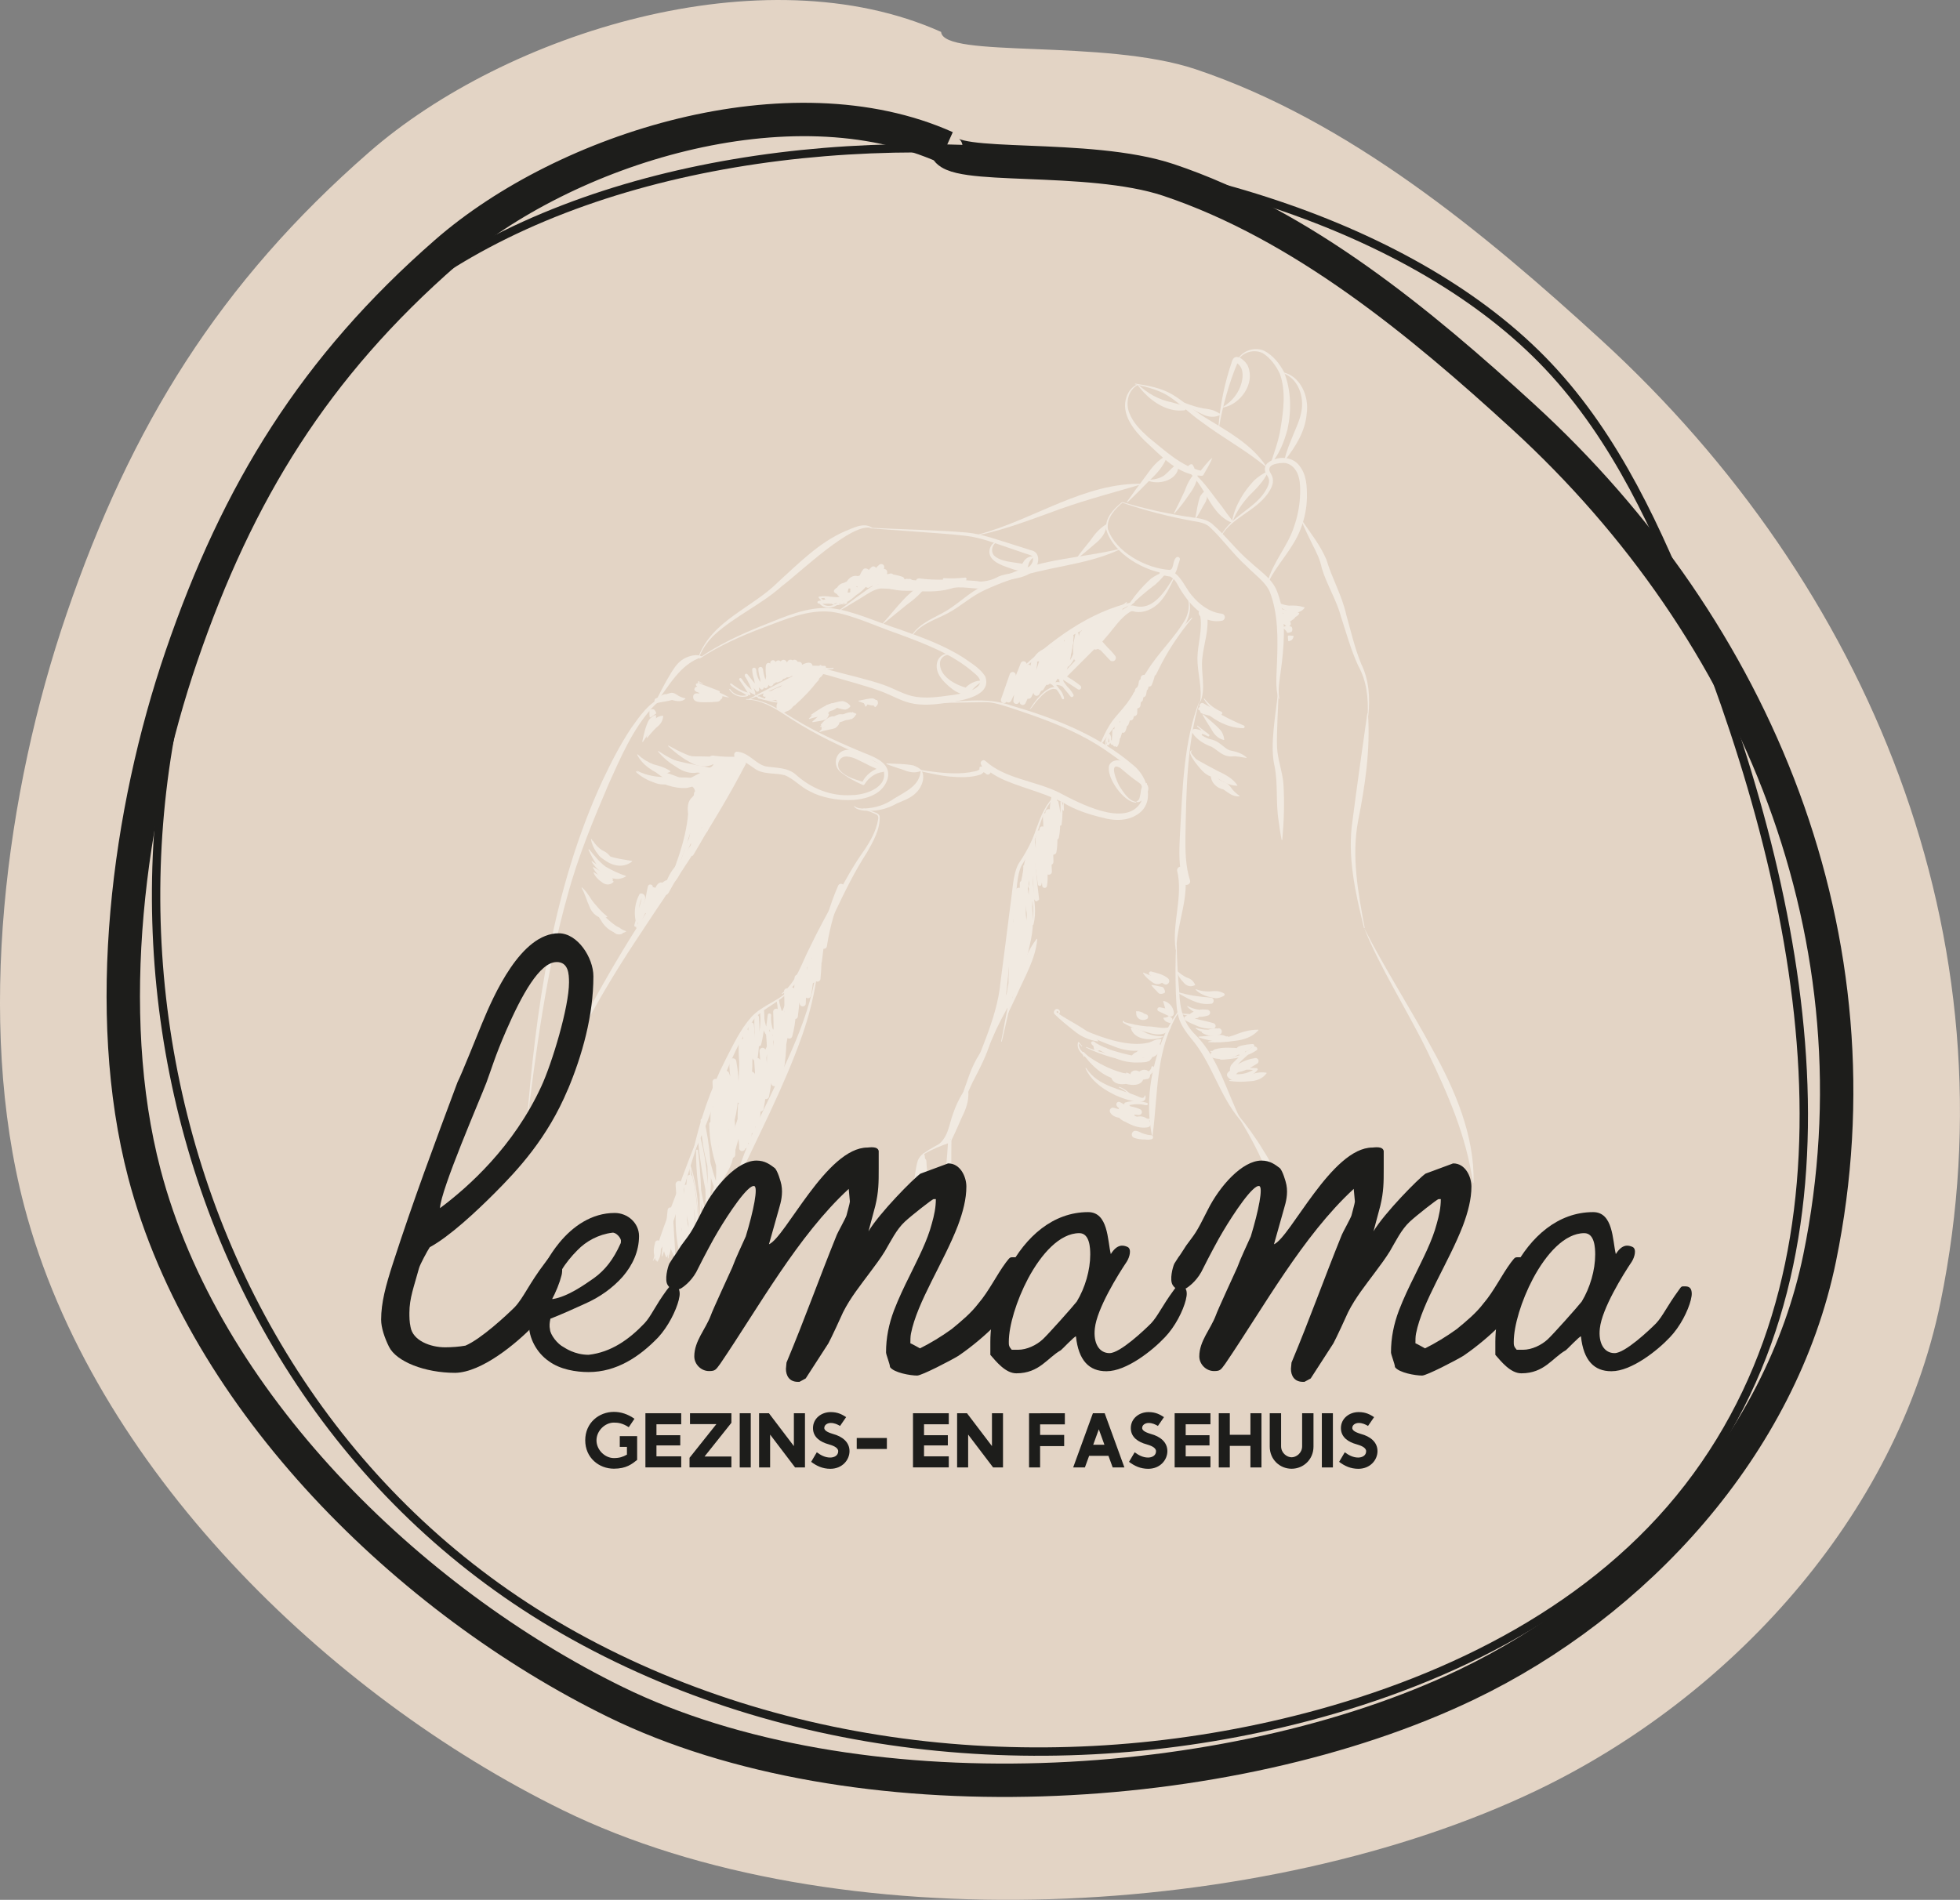 <?xml version="1.0" encoding="UTF-8"?>
<svg id="Laag_1" data-name="Laag 1" xmlns="http://www.w3.org/2000/svg" viewBox="0 0 374.53 363.11">
  <rect x="0" y="0" width="374.53" height="363.11" fill="#808080" stroke="none"/>
  <defs>
    <style>
      .cls-1 {
        fill: #fffffd;
      }

      .cls-1, .cls-2, .cls-3 {
        stroke-width: 0px;
      }

      .cls-2 {
        fill: #1d1d1b;
      }

      .cls-4 {
        stroke-width: 1.6px;
      }

      .cls-4, .cls-5 {
        stroke: #1d1d1b;
        stroke-miterlimit: 10;
      }

      .cls-4, .cls-5, .cls-6 {
        fill: none;
      }

      .cls-5 {
        stroke-width: 6.38px;
      }

      .cls-7 {
        opacity: .5;
      }

      .cls-6 {
        stroke: #fffffd;
        stroke-linecap: round;
        stroke-linejoin: round;
        stroke-width: 1.17px;
      }

      .cls-3 {
        fill: #e3d4c5;
      }
    </style>
  </defs>
  <path class="cls-3" d="M179.83,6.1c-33.98-15.23-83.17.17-109.29,22.98-28.57,24.94-45.51,52.26-57.82,88.26C1.06,151.4-4.66,195.11,4.62,230.47c13.07,49.82,57.94,93.45,102.89,115.49,52.1,25.55,134.24,21.12,186.17-3.78,36.82-17.65,68.69-52.19,77.12-93.25,14.31-69.75-13.76-137.17-64.78-183.91-22.42-20.53-48.28-41.98-77.53-51.78-17.63-5.91-48.21-2-48.66-7.14Z"/>
  <g id="tek_2" data-name="tek 2" class="cls-7">
    <path class="cls-1" d="M100.56,215.78c1.79-22.65,4.96-45.81,14.59-66.63,1.63-3.45,3.37-6.87,5.51-10.07,1.65-2.3,3.42-4.93,6.21-5.95.94-.35,2.01-.14,2.82.43.08.05,0,.17-.08.11-1.73-1.07-3.62.13-4.83,1.43-3.82,4.15-6.1,9.5-8.41,14.6-2.97,6.95-5.9,13.97-7.87,21.27-4.1,14.51-6.14,30.27-7.93,44.81h0Z"/>
    <path class="cls-1" d="M125.05,134.51c1.03-2.02,2.02-4.01,3.21-5.95.62-.96,1.29-2.01,2.39-2.64,1-.57,2.62-1.04,3.58-.37-4.3,1.31-6.45,5.7-9.06,9.02-.04.06-.15,0-.11-.07h0Z"/>
    <path class="cls-1" d="M133.5,125.47c2.58-6.89,10.37-9.35,15.24-14.28,3.89-3.52,7.74-7.47,12.67-9.63,1.59-.61,3.57-1.79,5.21-.72.06.05,0,.15-.07.11-3.6-1.32-13.86,8.65-17.11,11.05-3.95,3.54-8.93,5.72-12.84,9.26-1.27,1.19-2.31,2.63-2.97,4.25-.02.08-.16.04-.13-.05h0Z"/>
    <path class="cls-1" d="M166.35,100.87c5.46.29,13,.45,18.38.91,3.11.31,6.02,1.45,8.94,2.33.69.22,2.61.83,3.28,1.04,1.79.3,1.72,2.41.82,3.49-1.46,2.07-4.57,1.82-6.47,2.65-.65.28-1.33.71-2.18.95-2.31.68-4.62-.27-6.89.11-4.44,1.45-9.31.19-13.76.13-1.35,0-2.86,1.15-3.96,1.81-1.32.79-2.62,1.59-3.95,2.36-.07.04-.14-.06-.07-.11,1.75-1.34,3.75-2.81,5.56-4.1,2.04-1.43,4.78-.9,6.98-.78,2.27.13,4.49.24,6.7-.16,1.44-.32,3.2-.86,4.73-.56,2.28.36,4.3.42,6.37-.76,1.58-.64,3.18-.58,4.5-1.05,1.1-.37,2.4-1.5,1.99-2.74-.07-.27-1.44-.58-1.76-.73,0,0-2.17-.74-2.17-.74-2.91-.95-5.75-2.14-8.76-2.5-3.01-.36-6.08-.54-9.13-.77l-9.17-.67c-.08,0-.08-.14,0-.13h0Z"/>
    <path class="cls-1" d="M133.64,125.74c3.72-2.56,7.85-4.49,12.04-6.17,4.19-1.65,8.47-3.68,13.12-3.33,4,.41,9.16,2.8,12.98,4.01,4.24,1.5,8.56,3.03,12.44,5.53,1.47,1.05,3,1.89,4.04,3.48,1.35,3.65-4.14,4.58-6.62,4.95-2.22.34-4.56.69-6.94.31-2.33-.37-4.29-1.66-6.43-2.42-2.99-1.1-6.55-2-9.65-2.93-1.07-.31-2.12-.6-3.14-.51-1.84.16-4.4,1.66-6.15,2.36,0,0-6.2,2.71-6.2,2.71-.03.01-.07,0-.09-.03-.01-.03,0-.07.03-.09l5.99-3.14c1.92-.88,4.17-2.44,6.31-2.74,1.24-.16,2.43.13,3.52.42,3.2.87,6.67,1.63,9.83,2.7,2.21.76,4.13,2.01,6.2,2.31,2.09.35,4.3.07,6.52-.25,2.16-.19,8.29-1.41,4.8-4.2-4.19-3.72-9.51-5.67-14.76-7.62-3.7-1.24-8.91-3.72-12.74-4.17-4.48-.43-8.77,1.5-12.91,3.04-4.21,1.59-8.34,3.42-12.11,5.9-.07.05-.15-.07-.07-.11h0Z"/>
    <path class="cls-1" d="M142.6,133.61c2.73-.06,5.19,1.33,7.42,2.71,2.24,1.43,4.53,2.74,6.9,3.91,2.37,1.18,4.79,2.25,7.23,3.28,2.28.99,6.29,1.99,5.47,5.32-1.61,5.36-10.81,4.63-14.76,2.47-1.83-.82-3.15-2.45-4.95-3.15-1.86-.47-4.24-.05-5.88-1.38-1.16-.75-2.15-1.6-3.24-1.8l.76-.88.36.95c.16.41-.14.87-.57.9-1.77.15-3.57.12-5.33-.13-.38-.05-.65-.4-.59-.78.04-.29.25-.51.52-.58.99-.24,1.78.73,1.74,1.64,0,1.2-1.41,1.9-2.08,2.22,0,0-3.53,1.77-3.53,1.77l-.27-1.22c1.43.1,2.39,1.44,2.2,2.81-.07,1.05-1.34,1.56-1.46,2.48.16,1.91-.26,4.05-.91,5.86-1.16,3.78-2.67,7.44-4.53,10.91-.03.07-.16.02-.12-.06,1.94-4.92,4.05-10.01,4.51-15.29-.13-1-.18-2.37.74-3.15.36-.38.57-.64.59-.93.11-.61-.52-1.38-1.05-1.34-.7.05-.93-.96-.27-1.22,0,0,3.5-1.83,3.5-1.83.6-.3,1.13-.59,1.27-.89.09-.15.04-.32-.06-.42,0,0,.05.02.07,0l-.06-1.37c1.66.22,3.35.29,5.03.17l-.58.9c-.16-.55-.79-1.48.04-1.82,2.37.07,3.59,2.32,5.62,2.81,1.96.33,4.23.14,5.84,1.66,2.94,2.61,6.67,4.09,10.61,3.83,2.73-.03,7.22-1.59,5.96-5.02-.99-1.65-3.18-2-4.83-2.88-2.43-1.08-4.84-2.21-7.19-3.44-2.36-1.23-4.64-2.61-6.85-4.08-2.19-1.42-4.58-2.83-7.25-2.83-.09,0-.09-.14,0-.13h0Z"/>
    <path class="cls-1" d="M160.7,147.45c1.19,1.15,2.83,1.55,4.37,2.03,0,0-.37.14-.37.14.7-1.53,2.18-2.65,3.83-3,0,0-.26.82-.26.82-.69-.59-1.82-.89-2.62-1.37-1.3-.6-2.53-1.43-3.89-1.48-1.52-.06-2.16,1.86-1.05,2.86h0ZM160.61,147.54c-1.53-1.19-1.05-3.8.96-4.18,1.77-.33,3.34.8,4.68,1.63.92.66,1.87.91,2.7,1.74.29.26.13.78-.26.82-1.43.18-2.72,1.09-3.47,2.33-.07.14-.23.2-.37.14-1.5-.66-2.98-1.44-4.25-2.49h0Z"/>
    <path class="cls-1" d="M181.45,125.17c-.92-.14-1.74.63-1.83,1.44-.19,2.7,3,4.32,5.23,4.91,0,0-.66.27-.66.27.88-1.11,2.25-1.8,3.58-1.71.07,0,.09.1.03.13-1.11.63-1.96,1.42-2.51,2.35-.12.2-.35.31-.57.28-1.09-.1-2.1-.62-2.9-1.26-1.51-1.2-3.33-2.97-2.71-5.11.29-1.03,1.41-1.75,2.39-1.45.08.03.05.14-.03.13h0Z"/>
    <path class="cls-1" d="M190.3,103.69c-.78.58-.98,1.75-.36,2.48,1.3,1.23,3.67,1.24,5.37,1.58.02,0-.04.04-.03.06.2-.17.34-.64.64-.88.46-.46,1.1-.67,1.66-.58.06,0,.08.1.02.13-.46.27-.76.65-.94,1.02-.09.21-.11.33-.19.63-.07.39-.54.9-.99.94-1.28.08-2.17-.37-3.3-.76-1.5-.52-3.62-1.54-3.02-3.5.17-.55.56-1.01,1.05-1.25.07-.03.13.07.07.11h0Z"/>
    <path class="cls-1" d="M168.67,119.15c2.61-2.82,4.95-6.48,8.64-7.93.06-.02.12.05.09.1-1,1.8-2.46,3.05-4.07,4.22,0,0-4.56,3.7-4.56,3.7-.06.05-.15-.03-.09-.1h0Z"/>
    <path class="cls-1" d="M187.05,102.13c10.53-2.82,20.22-9.98,31.39-9.66-5.23,1.56-10.51,2.92-15.7,4.76-5.15,1.84-10.29,3.9-15.66,5.03-.08.02-.12-.11-.03-.13h0Z"/>
    <path class="cls-1" d="M205.68,106.75c.82-1.21,1.78-2.32,2.67-3.45.85-1.24,1.68-2.24,3-3.07.03-.02.08-.01.1.02-.04,1.62-1.14,2.86-2.33,3.79-1.1.98-2.23,1.87-3.35,2.8-.06.05-.14-.03-.1-.09h0Z"/>
    <path class="cls-1" d="M174.36,121.21c1.61-2.28,4.37-3.18,6.65-4.57,2.3-1.43,4.23-3.37,6.7-4.61,1.62-.85,3.28-1.57,4.97-2.24,6.69-3.01,14.07-3.17,21.09-4.83.07-.02.12.09.05.13-6.6,3.06-14,3.17-20.76,5.71-1.68.6-3.36,1.25-4.95,2.01-2.44,1.1-4.46,3.01-6.83,4.3-2.34,1.28-5.11,2.02-6.81,4.19-.05.07-.16-.01-.11-.08h0Z"/>
    <path class="cls-1" d="M214.49,96.08c-1.47,1.26-3.06,2.96-2.79,5.02,1.46,4.43,7.35,7.55,11.8,7.83.88-.13.5-1.61,1.21-2.33.15-.18.42-.21.6-.06.15.12.19.32.13.48l-.37,1.17c-.28.96-.57,2.25-1.92,1.94-.46-.11-.81-.16-.83-.1l-.47-.86c3.11-1.12,4.32,2.82,5.84,4.57,1.44,1.79,3.44,3.29,5.75,3.55.38.04.65.38.61.76-.04.31-.28.55-.57.6-1.43.26-2.94-.1-4.13-.92l.99-.87s.12.12.17.11l-.3,1.28-.55-.28.96-.73c.52,2.96-.6,5.75-.87,8.58-.33,2.7.78,5.95-.45,8.48.5-2.84-.51-5.62-.49-8.53.05-2.78,1.07-5.57.49-8.27-.14-.54.48-1,.96-.73,0,0,.55.27.55.27.64.29.39,1.31-.3,1.28-.84.08-2.07-1.11-1.1-1.76.24-.13.51-.1.72.05.9.61,2.06.85,3.13.69l.03,1.36c-4.05-.47-6.75-4.09-8.52-7.36-.54-.84-1.56-1.6-2.52-1.23-.53.26-.97-.55-.47-.86.54-.34,1.08-.12,1.54-.02.32.04.34.09.51-.19.23-.56.57-1.64.79-2.25,0,0,.73.42.73.42-.41.45-.34,1.49-.85,2.08-.23.28-.63.46-.96.46-4.68-.32-10.87-3.87-12.17-8.57-.22-2.2,1.46-3.9,3.03-5.16.06-.06.15.05.09.1h0Z"/>
    <path class="cls-1" d="M229.24,133.91c-2.47,8.4-2.55,17.22-2.72,25.9-.04,2.89.03,5.79.87,8.44.25.77-.87,1.25-1.26.54-.39-.7-.76-1.42-1.13-2.13l1.28-.48c1.15,5.18-1.4,10.16-1.5,15.28,0,.08-.13.09-.13,0-.74-4.96,1.46-10.13.3-14.97-.09-.37.14-.74.51-.83.31-.07.62.07.76.34.38.7.76,1.41,1.12,2.12l-1.26.52c-.87-2.95-.76-5.98-.62-8.88.49-8.52.68-18.21,3.78-25.87h0Z"/>
    <path class="cls-1" d="M224.85,180.52c.05,3.06.22,6.11.5,9.15.1,3.1.77,5.86,3.06,8.09,4.45,4.44,5.91,10.77,8.67,16.21.04.06-.06.14-.11.08-4.02-4.69-5.37-10.94-9.38-15.59-.95-1.19-1.95-2.51-2.39-4.09-.44-1.57-.42-3.12-.51-4.65-.1-3.07-.09-6.13.04-9.19,0-.08.13-.08.13,0h0Z"/>
    <path class="cls-1" d="M236.46,212.96c1.83,2.19,3.51,4.52,4.98,6.97,1.57,2.42,2.8,5.05,3.2,7.95.01.07-.08.11-.12.05-1.74-2.32-2.85-4.87-4.01-7.49-1.24-2.54-2.64-5.01-4.15-7.41-.04-.06.06-.15.11-.08h0Z"/>
    <path class="cls-1" d="M260.59,177.23c4.04,7.96,8.9,15.44,13.13,23.31,4.3,7.77,8.05,16.42,7.86,25.47,0,.08-.13.09-.13,0-1.25-8.85-4.8-17-8.67-24.99-3.78-7.81-9.14-16.12-12.18-23.81h0Z"/>
    <path class="cls-1" d="M260.64,177.35c-1.64-6.67-3.23-13.63-2.19-20.53.89-6.89,1.84-13.58,2.82-20.45,0-.07.13-.07.13,0,.48,6.9-.55,13.85-1.89,20.57-1.27,6.77,0,13.68,1.26,20.37.02.08-.11.11-.13.03h0Z"/>
    <path class="cls-1" d="M261.34,136.75c.16-3.33-.17-6.58-1.82-9.54-1.4-3.05-2.28-6.29-3.3-9.42-.87-3.22-2.71-6.05-3.65-9.22-.31-1.6-1.03-3.05-1.78-4.5-.73-1.49-1.46-2.98-2.11-4.52-.03-.07.07-.13.12-.07,1.65,2.43,3.51,4.75,4.66,7.48,1.06,3.58,2.98,6.86,3.79,10.52.9,3.21,1.63,6.42,2.88,9.46,1.49,3.02,1.69,6.51,1.34,9.81,0,.08-.14.08-.13,0h0Z"/>
    <path class="cls-1" d="M233.31,102.34c1.94-3.64,6.25-5.06,8.36-8.3.5-.78.99-1.71.79-2.48-.08-.37-.41-.73-.64-1.29-.28-.58-.06-1.42.45-1.81,1.77-1.38,4.69-1.3,6.05.58,1.38,1.74,1.43,3.99,1.42,6.07-.05,2.05-.47,4.1-1.21,6.01-1.46,3.84-4.47,6.61-6.21,10.25-.03.07-.15.03-.13-.05.99-3.83,3.91-6.94,5.08-10.66.64-1.81,1.02-3.7,1.14-5.61.09-1.89.11-3.94-.94-5.35-.52-.7-1.28-1.19-2.13-1.22-.98.01-3.09.19-2.76,1.5.12.37.48.78.62,1.4.22,1.16-.38,2.14-.99,3.03-2.48,3.37-6.74,4.49-8.8,7.98-.04.07-.16.01-.12-.06h0Z"/>
    <path class="cls-1" d="M235.44,99.53c.55-2.9,2.24-5.65,4.27-7.77.75-.65,1.55-1.24,2.51-1.66.06-.03.12.04.09.1-.87,1.85-2.23,3.17-3.63,4.56-1.28,1.42-2.39,2.99-3.11,4.81-.03.07-.15.04-.13-.04h0Z"/>
    <path class="cls-1" d="M217.39,73.6c-1.85.98-2.33,3.45-1.61,5.28.69,1.88,2.18,3.37,3.7,4.73,3.09,2.47,6.24,5.53,10.16,6.4,0,0-.42.2-.42.2.79-.87,1.52-2.03,2.43-2.69-.38,1.11-1.11,2.17-1.67,3.22-.09.16-.26.22-.42.2-4.56-.16-7.63-3.8-10.74-6.62-2.16-2.11-4.71-5.22-3.55-8.49.34-1.02,1.08-1.94,2.07-2.36.08-.03.13.08.06.12h0Z"/>
    <path class="cls-1" d="M228.2,90.13c-.31-.11-.56-.16-.79-.18-.12-.01-.28.09-.31-.03-.04-.12-.06-.29-.09-.67.06-.36.51-.54.68-.53.2,0,.27.23.36.38.19.3.29.63.26.97,0,.05-.06.09-.11.07h0Z"/>
    <path class="cls-1" d="M226.1,89.15c3.27,1.55,5.18,4.95,7.38,7.64.66.94,1.31,1.85,2.06,2.79l-.23.26c-.03-.1-.34-.48-.08-.44.15.11.51.19.38.44-.07.1-.19.08-.28.03-2.34-.93-3.72-3.17-4.87-5.25-1.22-2-2.46-4.01-4.43-5.34-.06-.04,0-.15.07-.12h0Z"/>
    <path class="cls-1" d="M216.95,73.32c2.44.38,4.98.81,7.19,2.15,2.14,1.32,3.97,2.99,6.1,4.3,4.19,2.59,8.85,5.06,11.67,9.29.04.06-.04.14-.1.09-3.87-3.2-8.17-5.48-12.18-8.5-2.04-1.41-3.84-3.21-5.85-4.62-1.98-1.42-4.44-2.03-6.86-2.58-.08-.01-.06-.15.03-.13h0Z"/>
    <path class="cls-1" d="M232.82,81.68c.32-4.33,1.22-8.63,2.64-12.74.64-1.71,2.62.06,3.02,1.08,1.38,3.35-1.48,7.24-4.7,7.86-.07.01-.11-.09-.05-.13,1.79-1.09,3.04-2.75,3.51-4.59.38-1.38.34-3.01-.93-3.78-.07-.05-.06,0,.12-.06.15-.1.09-.13.05,0-.85,2.03-1.57,4.12-2.16,6.26-.58,2-1.04,4.04-1.38,6.11-.01.08-.14.07-.13-.02h0Z"/>
    <path class="cls-1" d="M236.59,68.56c.97-1.62,3.23-2.29,4.97-1.52,1.7.88,2.89,2.39,3.8,4.06,1.37,3.48,1.45,7.36.66,10.98-.64,2.35-1.61,4.91-3.25,6.61.74-2.27,1.59-4.56,1.94-6.89.55-3.35,1.03-7.08-.14-10.34-.7-1.5-1.81-3.05-3.24-3.94-1.53-.8-3.61-.33-4.62,1.11-.04.07-.16,0-.11-.07h0Z"/>
    <path class="cls-1" d="M244.92,71.1c3.52.59,5.26,4.62,4.78,7.89-.26,3.41-2.09,6.3-4.11,8.92-.04.05-.14.02-.12-.06.34-1.64,1.01-3.14,1.6-4.62.58-1.47,1.29-2.87,1.57-4.4.66-2.99-.57-6.67-3.75-7.61-.08-.02-.05-.15.03-.13h0Z"/>
    <path class="cls-1" d="M226.52,77.05c1.11.43,2.23.78,3.36,1,.87.12,1.71.19,2.5.62.22.08.92.5.58.51-.11-.05-.02-.18.08-.18.28.03.12.37-.04.39-.15.05-.18.06-.28.1-1.09.37-2.2.1-3.17-.42-1.13-.49-2.19-1.12-3.1-1.91-.06-.05,0-.14.07-.11h0Z"/>
    <path class="cls-1" d="M214.55,95.98c4.44,1.33,8.97,2.31,13.55,2.95,1.16.14,2.46.36,3.43,1.11,2.68,2.31,4.69,5.12,7.4,7.39,1.72,1.63,3.84,2.92,4.93,5.18,1.9,4.5,1.61,9.35,1.09,14.04,0,0-.46,3.45-.46,3.45-.16,1.14-.22,2.28-.04,3.42.02.08-.11.11-.13.03-.7-1.93-.35-4.94-.3-6.97.16-4.49.25-9.19-1.36-13.41-.81-1.93-2.82-3.28-4.45-4.95-2.57-2.29-4.63-5.25-7.12-7.56-.85-.69-1.92-.89-3.08-1.07-4.58-.82-9.09-1.99-13.48-3.48-.08-.02-.04-.16.04-.13h0Z"/>
    <path class="cls-1" d="M244.32,132.28c-.05,2.49-.42,8.19-.29,10.58.12,2.35,1.03,4.6,1.22,6.98.21,3.58.1,7.07-.22,10.66,0,.07-.12.08-.13,0-.24-1.17-.41-2.35-.56-3.53-.59-3.49-.1-7.06-.78-10.49-.98-4.11.27-10.05.64-14.22,0-.08.14-.08.13.01h0Z"/>
    <path class="cls-1" d="M215.35,95.9c1.12-1.61,2.29-3.19,3.47-4.75,1.13-1.59,2.44-3.39,4.27-4.11-.63,1.97-2,3.44-3.46,4.81-1.37,1.4-2.74,2.79-4.18,4.14-.05.06-.15-.02-.1-.09h0Z"/>
    <path class="cls-1" d="M219.14,91.63c1.23.14,2.43-.15,3.34-.77.67-.53,1.14-1.15,1.81-1.68.22-.19.35-.35.62-.54.25-.14.51.18.22.32-.17.02-.14-.23,0-.14,0-.05-.14-.01-.13.02-.02.03.07.1.09.1.11,0,.11.02.11.18-.15,2.78-4,3.69-6.08,2.64-.07-.03-.04-.14.04-.13h0Z"/>
    <path class="cls-1" d="M224.33,98.05c.7-1.37,1.38-2.73,2-4.11.47-1.26,1.01-2.47,1.96-3.46.15-.12.27-.38.5-.37.25.04.14.38-.03.29-.08-.04-.02-.16.06-.12,0-.01-.06-.02-.07,0l-.02.02s-.02.06.06.08c.06.01.07,0,.07.04,0,1.51-.7,2.86-1.59,4.03-.86,1.29-1.79,2.53-2.83,3.67-.05.06-.15,0-.11-.08h0Z"/>
    <path class="cls-1" d="M228.41,99.03c.28-1.4.44-2.86.93-4.17.25-.41.55-.8,1.06-1.11.05-.03.11,0,.13.05.34,1.09.02,1.95-.56,2.81-.45.84-.91,1.67-1.44,2.48-.04.06-.14.02-.13-.05h0Z"/>
    <path class="cls-1" d="M196.83,135.47c1.36-2.2,5.13-6.82,6.5-2.09.09.25-.31.39-.4.14-.4-.96-1.01-1.84-1.78-2.53-.11-.1-.12-.26-.02-.37,1.64-.94,3.26.8,3.97,2.1.23.34-.31.72-.55.38-.52-.72-1.65-1.88-2.05-2.69-.29-.54.16-1.6.9-1.36,1.08.56,2.1,1.24,3.05,2,.18.15.21.42.07.6-.14.18-.4.21-.58.08l-3.03-1.97c-.25-.16-.28-.52-.08-.72,0,0,5.81-6.12,5.81-6.12.11-.11.24-.17.39-.18,1.82-.1,3.08,1.36,4.06,2.6.22.28.17.69-.11.91-.27.21-.66.17-.89-.08l-2.7-2.87.87.12c-.13.08-.24.21-.3.35-.29.64-1.31.42-1.32-.27,0-.81.45-1.13.82-1.6,0,0,.86-1,.86-1,1.63-1.75,3.22-4.16,5.52-5.11.3-.1.69-.06.92,0,3.57,1.04,5.87-2.82,7.52-5.44.04-.07.16-.01.12.06-.76,1.58-1.47,3.23-2.72,4.6-1.22,1.38-3.29,2.35-5.14,1.83-.19-.03-.27-.03-.39,0-1.92,1.01-3.35,3.34-4.79,4.94-.3.37-1.15,1.31-1.33,1.63,0,0-1.33-.25-1.33-.25.27-.59,1.09-1.43,1.7-.8,0,0,2.64,2.93,2.64,2.93l-1,.83c-.42-.58-.86-1.13-1.36-1.55-.5-.42-1.04-.69-1.6-.67l.39-.18-5.97,5.97-.08-.72,2.98,2.05-.51.69c-.89-.75-1.85-1.42-2.87-1.98l.25.04c-.34.26.21.83.47,1.18,0,0,1.33,1.74,1.33,1.74l-.55.38c-.38-.64-.75-1.26-1.28-1.68-.51-.41-1.24-.62-1.81-.36l.07-.43c.81.77,1.43,1.72,1.82,2.76l-.4.14c-.76-3.33-3.19-1.42-4.6.27-.52.48-1.02,1.43-1.48,1.79-.03-.02-.04-.06-.02-.09h0Z"/>
    <path class="cls-1" d="M215.06,116.63s.08,0,.06.01c0,.01.02,0,0-.03-.02-.02,0-.01,0-.04,0-.02.01-.06.02-.13,1.27-2.15,2.92-4.15,4.78-5.83.77-.55,1.61-1.03,2.55-1.29.27-.09.42.32.16.43-.16.07-.32.15-.5.21-.26,0,.13-.45.17-.58,0,0,.31.39.31.39-.56.72-1.17,1.33-1.8,1.91-1.9,1.43-3.74,2.97-5.35,4.74-.12.1-.07.13-.17.27-.08.14-.42.09-.29-.13.03-.07.15-.09.18-.02.05.07-.06.15-.11.08h0Z"/>
    <path class="cls-1" d="M195.27,128.37c-.17.25-.52.35-.81.22-.06-.03-.08-.12-.02-.16,6.3-5.93,13.64-11.61,22.29-13.41.07-.02.11.09.05.13-7.64,4.15-15.58,7.66-22.2,13.43,0,0-.02-.16-.02-.16.19.11.47.06.61-.12.06-.07.15.01.11.08h0Z"/>
    <path class="cls-1" d="M227.07,114.27c1.1,2.79-.71,5.64-2.33,7.8-1.65,2.24-3.3,4.48-4.69,6.85-1.07,1.78-1.85,3.76-3.01,5.53-1.15,1.77-2.92,3.13-4.24,4.68-.88,1.03-1.65,2.19-2.5,3.32-.04.06-.15,0-.12-.07.51-1.31,1.09-2.59,1.86-3.81.76-1.24,1.78-2.26,2.63-3.3,1.72-2.01,2.88-4.54,4.46-6.92,2.18-3.59,5.39-6.45,7.42-10.07.57-1.22.83-2.65.39-3.97-.03-.08.1-.13.13-.05h0Z"/>
    <path class="cls-1" d="M177.76,134.28c5.36,0,10.64-1.22,15.51.58,8.34,2.44,16.61,5.66,23.29,11.39,2.87,2.26,4.34,7.51.46,9.61-1.68.98-3.7.99-5.45.64-2.59-.6-5.16-1.32-7.49-2.57-3.73-2.21-8.02-3.09-12.01-4.77-1.63-.7-3.2-1.66-4.51-2.92l.86-.64.81,1.7c.28.5-.44,1.01-.82.6-.21-.21-.49-.36-.79-.39l.53-.42c-.08.52-.49.83-.8.96-1.93.63-3.98.53-5.96.37-1.61-.17-3.33-.54-4.91-.89-.53-.15-1.21-.17-1.52-.71-.02-.03,0-.07.03-.09.03-.02.07,0,.09.02.3.43.93.4,1.45.5l1.64.23c2.69.34,5.45.56,8.1-.06.52-.07.97-.35.91-.46-.08-.14-.03-.32.11-.4.09-.07.31-.02.42-.02.53.04,1.04.25,1.42.62l-.82.6-.86-1.67c-.29-.53.45-1.07.86-.64,3.79,3.44,9.5,3.76,14.06,6.03,3.74,1.98,12.82,6.83,15.66,1.81,1.6-4.3-3.13-7.32-6.17-9.48-5.63-4.02-12.21-6.36-18.74-8.52-1.65-.5-3.26-1.12-4.99-1.08-3.45.03-6.92.13-10.38.19-.08,0-.09-.13,0-.13h0Z"/>
    <path class="cls-1" d="M169.45,145.91c1.7.09,3.44.06,5.08.38.53.2,1.06.45,1.54.92.04.04.03.11-.03.13-1.2.49-2.29.27-3.4-.19-1.08-.34-2.16-.69-3.22-1.11-.07-.02-.05-.14.03-.13h0Z"/>
    <path class="cls-1" d="M163.25,154.07c.55.41,1.24.5,1.91.46,2.09-.09,3.98-.69,5.7-1.9,2.25-1.4,4.9-2.44,5.08-5.39,0-.07.1-.1.13-.04.8,1.37.1,3.18-.94,4.25-1.1,1.15-2.55,1.56-3.78,2.13-1.86,1.07-4.03,1.56-6.19,1.35-.61-.05-1.76-.27-1.99-.86.02-.02.06-.03.09,0h0Z"/>
    <path class="cls-1" d="M165.11,154.53c.83.31,1.65.55,2.5.92.21.11.42.31.49.57.1,2.48-1.24,4.82-2.43,6.9-4.82,7.42-7.63,15.82-12.32,23.31-.97,1.49-2.2,2.95-3.84,3.72-.07.04-.13-.07-.07-.11,2.77-2.21,3.73-5.71,5.34-8.83,1.51-3.18,3.23-6.25,4.89-9.36,1.69-3.09,3.39-6.25,5.44-9.09,1.21-1.81,2.31-3.72,2.67-5.87.1-.43.07-.8-.31-1.01-.75-.37-1.61-.68-2.41-1.02-.08-.03-.03-.16.05-.13h0Z"/>
    <path class="cls-1" d="M151.29,188.8c-1.86,2.69-5.27,3.63-7.2,6-5.48,7.69-7.43,17.26-11.6,25.67-.03.07-.15.03-.13-.04,1.33-6.21,3.39-12.23,6.28-17.9,1.47-2.84,2.8-5.75,4.95-8.17,2.27-2.43,5.64-3.11,7.59-5.63.05-.07.16,0,.11.08h0Z"/>
    <path class="cls-1" d="M133.29,236.46c.31-4.79-.23-9.63-1.64-14.22l.21-.04c.35,4.33,1.04,8.63,2.08,12.85l-.29.03c.22-5.05.02-10.12-.62-15.13l.37-.02c-.03,4.27.55,8.55,1.72,12.65l-.44.04c.41-5.02-.02-10.1-1.31-14.97l.52-.09c.36,3.77.97,7.51,1.82,11.2l-.59.04c.34-4.89-.06-9.83-1.23-14.59l.67-.1c.21,4.5,1.17,8.95,2.81,13.14l-.71.09c.47-4.17.08-8.43-1.12-12.45l.77-.12c.07,3.31.75,6.6,2.02,9.64l-.8.15c.09-4.18-.48-8.37-1.66-12.38l.87-.08c-.34,3.82.29,7.71,1.79,11.24l-.9.12c.51-4.17.03-8.45-1.38-12.4l.96-.15c-.12,3.76.65,7.55,2.2,10.98l-.99.19c.19-5.14-.57-10.31-2.24-15.17l1.09-.2c.16,4.72,1.22,9.42,3.17,13.72l-1.14.21c.25-4.84-.27-9.72-1.59-14.37l1.25-.12c-.23,2.97.13,5.98,1.09,8.8l-1.27.08c.62-3.16.4-6.5-.7-9.52l1.29-.17c-.25,2.91.07,5.87.94,8.66l-1.28.03c.93-3.58,1.06-7.37.37-11.01l1.32-.11c-.03,2.4.43,4.82,1.36,7.04l-1.28.18c.43-3.62.56-7.28.38-10.92h1.33c-.13,2.84.14,5.71.8,8.49l-1.22.02c.71-3.44.64-7.05-.2-10.46l1.12-.19.49,6.38-1.05-.11c.71-2.39.92-4.93.61-7.4h.98c-.28,2.05-.04,4.18.69,6.13l-.89.1c.39-2.56.5-5.17.33-7.76h.84c-.12,1.69.03,3.4.41,5.05h-.77c.55-2,.76-4.09.62-6.16h.73c-.06,1.38.25,2.79.89,4.04l-.64.11.46-3.47c.04-.4.69-.35.65.07-.1,1.15.12,2.32.6,3.37l-.53-.03c1.1-1.79,1.46-4.01.97-6.07l.46-.09c.13.91.5,1.79.76,2.72h-.39c1.58-4.45,4.68-8.07,6.3-12.42.03-.08.16-.04.13.05-1.54,4.42-4.58,8.12-6.04,12.5-.06.19-.34.18-.39,0-.27-.9-.67-1.78-.84-2.77-.06-.28.4-.39.46-.1.56,2.17.23,4.55-.91,6.5-.11.21-.43.19-.53-.02-.55-1.13-.79-2.42-.7-3.68l.65.07-.43,3.47c-.02.19-.19.32-.38.3-.71-.16-1.93-4.99-.89-4.93.19,0,.34.16.35.34.16,2.14-.03,4.32-.58,6.41-.09.4-.69.37-.77-.01-.42-1.72-.6-3.51-.49-5.29.01-.23.22-.41.45-.4.21.01.38.19.4.39.2,2.65.12,5.32-.26,7.96-.05.47-.74.53-.89.1-.8-2.08-1.09-4.36-.8-6.59.06-.56.93-.56.98,0,.35,2.61.16,5.29-.57,7.83-.14.57-1.02.47-1.05-.11,0,0-.56-6.37-.56-6.37-.03-.31.2-.59.52-.61.28-.02.53.16.6.43.92,3.57,1.03,7.36.32,10.99-.07.34-.39.56-.73.49-.25-.05-.43-.24-.49-.47-.72-2.88-1.03-5.87-.93-8.84.03-.83,1.29-.85,1.33,0,.19,3.72.06,7.45-.38,11.15-.06.67-1.05.8-1.28.18-.99-2.39-1.49-4.99-1.46-7.58,0-.79,1.19-.89,1.32-.11.72,3.83.59,7.82-.39,11.59-.09.36-.46.57-.81.48-.23-.06-.4-.23-.47-.45-.92-2.95-1.26-6.09-.99-9.17.03-.37.35-.64.72-.6.27.02.48.2.57.44,1.18,3.26,1.43,6.84.75,10.23-.11.66-1.09.71-1.27.08-1-2.99-1.37-6.18-1.1-9.32.03-.35.33-.61.68-.58.27.02.49.22.56.46,1.33,4.8,1.83,9.82,1.55,14.78-.01.61-.91.77-1.14.21-2-4.46-3.07-9.31-3.2-14.18-.01-.31.23-.57.54-.58.25,0,.47.15.55.38,1.68,5,2.44,10.3,2.22,15.57,0,.53-.79.69-.99.19-1.6-3.58-2.39-7.52-2.25-11.44,0-.27.24-.49.51-.48.21,0,.38.14.45.33,1.45,4.1,1.92,8.53,1.38,12.84-.04.46-.73.56-.9.12-1.54-3.67-2.18-7.72-1.81-11.68.03-.48.75-.54.87-.08,1.19,4.1,1.75,8.38,1.64,12.65,0,.44-.65.56-.8.15-1.3-3.15-1.99-6.55-2.04-9.95,0-.22.17-.4.39-.4.18,0,.34.12.39.28,1.21,4.13,1.59,8.49,1.09,12.76-.03.37-.59.45-.71.09-1.66-4.27-2.61-8.81-2.81-13.38-.03-.4.58-.48.67-.1,1.16,4.83,1.53,9.84,1.17,14.79-.01.33-.53.38-.59.04-.83-3.72-1.42-7.49-1.77-11.28-.01-.15.09-.28.24-.29.13-.01.25.07.28.2,1.28,4.93,1.69,10.07,1.24,15.14-.01.23-.38.28-.44.04-1.16-4.15-1.71-8.47-1.66-12.78,0-.24.35-.24.37-.02.62,5.04.79,10.13.54,15.19,0,.16-.25.19-.29.03-.91-4.23-1.92-8.78-1.91-13.02,1.63,4.46,1.96,9.59,1.68,14.36,0,.08-.14.08-.13,0h0Z"/>
    <path class="cls-1" d="M133.11,237.15c-.08-4.03-.68-8.05-1.81-11.91,0,0,1.08-.1,1.08-.1-.06,3.81.3,7.49.62,11.31,0,.07-.1.1-.13.04-.85-1.75-1.36-3.66-1.64-5.59-.3-1.95-.16-3.93.05-5.87.03-.3.3-.52.6-.48.24.03.43.2.47.43.89,4,1.19,8.12.88,12.19,0,.08-.13.08-.13,0h0Z"/>
    <path class="cls-1" d="M129.84,240.15c.23-3.29.03-6.6-.61-9.82l.37-.02c-.26,3.35.07,6.74,1.02,9.94l-.59.02c.72-3.71.6-7.57-.4-11.2l.81-.02c-.69,3.33-.44,6.85.71,10.03l-.99.13c.29-4.26-.07-8.55-1.05-12.68l1.28-.18c.3,4.12,1.02,8.2,2.13,12.18l-1.3.09c.62-3.84.38-7.81-.54-11.62l.87-.13c-.09,3.44.46,6.97.92,10.33-1.16-3.2-1.59-6.84-1.8-10.31-.04-.52.76-.63.87-.13,1.2,3.86,1.51,8,1.01,12.04-.06.7-1.12.78-1.3.11-1.21-4.06-1.95-8.26-2.15-12.49-.03-.36.25-.68.62-.69.32-.02.6.21.67.51.91,4.29,1.17,8.7.8,13.04-.02.54-.84.64-.99.13-1.15-3.38-1.34-7.07-.56-10.54.07-.42.72-.43.81-.02.96,3.77,1.03,7.76.2,11.54-.03.17-.2.28-.37.24-.11-.03-.2-.11-.23-.22-.89-3.3-1.15-6.76-.8-10.14.01-.21.33-.22.37-.02.57,3.27.69,6.6.38,9.9,0,.08-.14.08-.13-.01h0Z"/>
    <path class="cls-1" d="M127.84,239.75c-.12-2.82-.21-5.64-.27-8.45l1.05.05c0,2.99.35,5.81.41,8.83,0,.07-.1.1-.13.04-.77-1.35-1.2-2.84-1.43-4.36-.24-1.54-.06-3.1.11-4.63.03-.29.29-.49.58-.46.28.03.48.28.46.55-.18,2.81-.4,5.62-.65,8.43,0,.08-.13.08-.13,0h0Z"/>
    <path class="cls-1" d="M127.62,240.44c-.1-1.87-.23-3.72-.5-5.55l1.13-.05c.09.81.24,1.62.13,2.44-.11.7-.15,1.94-.62,2.49-.75-1.55-.83-3.24-.65-4.9-.03-.78,1.11-.83,1.13-.05-.02,1.9-.15,3.78-.5,5.64-.01.08-.13.07-.13,0h0Z"/>
    <path class="cls-1" d="M126.44,240.04c.09-1.53.24-3.04.41-4.55.03-.29.29-.5.58-.46.26.03.45.24.47.49.04.81.24,1.62.14,2.42-.09.78-.24,1.56-.62,2.34-.02.06-.11.05-.13,0-.73-1.54-.67-3.09-.44-4.69,0,0,1.05.1,1.05.1-.41,1.46-.83,2.93-1.32,4.38-.02.07-.14.05-.13-.03h0Z"/>
    <path class="cls-1" d="M125.24,240.86c-.07-1.09-.08-2.18-.08-3.27,0-.29.24-.52.52-.52.34,0,.56.31.52.63.11,1.19.2,2.3-.54,3.4-.03.05-.1.05-.13,0-.74-1.13-.72-2.29-.36-3.51,0,0,1.04.12,1.04.12-.25,1.06-.51,2.11-.83,3.16-.02.07-.13.06-.13-.01h0Z"/>
    <path class="cls-1" d="M134.47,215.2c-1.4,3.72-2.99,9.28-4.18,13.14-1.3,4.39-2.73,9.1-5.54,12.72,1.21-4.44,2.89-8.74,4.53-13.06,1.4-3.81,3.35-9.22,5.08-12.85.03-.07.16-.03.12.05h0Z"/>
    <path class="cls-1" d="M153.27,189.3c-6.8,9.71-10.05,21.15-13.31,32.39-.33,1.95-2.9,4.95-3.63,7.48-.31.85-.51,1.74-.66,2.65,0,.07-.13.08-.13,0-.14-2.83.97-5.58,2.26-8.03.35-.73.89-1.65.89-2.39,1.5-5.72,3.49-11.33,5.75-16.8,2.28-5.45,5.16-10.67,8.72-15.37.05-.07.16,0,.11.08h0Z"/>
    <path class="cls-1" d="M174.61,226.19c.24-1.5.35-3.06.81-4.49.24-.45.53-.88,1.04-1.25.04-.03.11-.01.13.04.38,1.13.08,2.07-.47,3.01-.43.92-.86,1.83-1.37,2.72-.03.06-.14.03-.13-.04h0Z"/>
    <path class="cls-1" d="M153.1,189.43c.74-.85,1.66-1.53,2.64-2.08.1-.06.23.03.21.15-.56,3.51-1.47,6.97-2.64,10.33-3.54,10.05-8.53,19.45-12.98,29.11-.03.07-.15.03-.13-.04.84-3.46,2.13-6.8,3.51-10.07,4.31-9.66,9.87-18.88,11.95-29.37,0,0,.21.15.21.15-.98.5-1.92,1.11-2.68,1.91-.06.07-.15-.03-.1-.09h0Z"/>
    <path class="cls-1" d="M176.33,220.54c1.57-1.1,3.26-2.03,5.05-2.77.2-.09.43.07.43.29-.14,6.14.37,12.33-1,18.37-.01.07-.13.07-.13,0-.21-1.54-.31-3.08-.34-4.61-.08-4.6.58-9.17.83-13.76,0,0,.43.32.43.32-1.8.56-3.55,1.33-5.2,2.28-.07.05-.14-.07-.07-.11h0Z"/>
    <path class="cls-1" d="M225.46,193.09c-4.69,7.17-4.14,15.77-5.21,23.9,0,.07-.12.08-.13,0-1.3-6.21-.21-12.71,2.11-18.55.83-1.93,1.87-3.77,3.13-5.44.05-.06.16,0,.11.08h0Z"/>
    <path class="cls-1" d="M201.83,152.06c-1.86,1.71-2.69,4.17-3.46,6.53-.66,2.4-1.86,4.78-3.16,6.84-.95,1.88-.94,5.18-1.22,7.27,0,0-.75,7.5-.75,7.5-.29,2.64-.74,8.74-1.21,11.29-1.48,6.01-4.75,11.87-7.32,17.48-.03.07-.15.03-.12-.05,2.08-7.23,5.93-13.8,6.61-21.37,0,0,.97-7.47.97-7.47l.95-7.48c.36-2.24.41-5.43,1.49-7.48,1.41-2.11,2.6-4.24,3.38-6.67.85-2.33,1.79-4.83,3.75-6.5.06-.06.15.04.09.1h0Z"/>
    <path class="cls-1" d="M186.17,206.14c-1.38,2.1-2.37,4.41-2.95,6.78-.31,1.17-.27,2.45-.88,3.74-.59,1.29-1.85,2.29-3.18,2.4-.07,0-.1-.08-.05-.12,2.19-1.66,2.16-3.9,3.09-6.32.85-2.42,2.17-4.66,3.88-6.56.05-.06.15.01.11.08h0Z"/>
    <path class="cls-1" d="M217.1,153.4c-2.34.03-5.85-4.92-5.14-7.16.59-1.15,2.02-1.07,2.78-.61,1.43.93,2.25,1.94,3.34,3.13.5.57.99,1.36.91,2.18,0,.07-.11.08-.13.02-.28-.69-.85-1.08-1.42-1.51-1.13-.74-2.41-1.87-3.38-2.68-2.37-1.35-.56,2.88-.04,3.66.72,1.09,1.69,2.63,3.06,2.83.08,0,.09.13,0,.13h0Z"/>
    <path class="cls-1" d="M217.22,153.14c.6-.22.58-.97.73-1.52.06-.72.14-1.26.81-1.74,0,0,.25-.19.25-.19.23-.1.19.2.13.34-.06.14-.25.03-.35.02,0,0,.43-.08.43-.08.65,1.14-.31,2.04-.95,2.91-.26.26-.68.55-1.07.39-.06-.02-.05-.12.01-.13h0Z"/>
    <path class="cls-1" d="M217.49,73.5c1.81,1.71,3.99,2.93,6.4,3.39.77.19,1.52.44,2.32.67l-.46.37c.1-.22.17-.48.21-.76l.3-.21c-.05.04.1.09.15.02.28-.07-.01.49-.36.31,0,0,.3-.21.3-.21.22.39.57,1.37-.19,1.36-3.49.38-6.82-2.17-8.76-4.84-.04-.06.05-.14.1-.09h0Z"/>
    <path class="cls-1" d="M243.56,114.74c.86.58,1.81.92,2.75,1.01,1.07-.03,1.81-.03,2.92.32.05.01.08.08.04.13-.77,1.04-2.14,1.1-3.2.6-1.07-.38-2.02-1.06-2.6-1.96-.04-.06.04-.14.1-.09h0Z"/>
    <path class="cls-1" d="M244.37,116.18c.65.3,1.3.46,1.93.5.77-.1,1.2-.02,1.93.49.04.03.05.09.03.13-.53.84-1.48.87-2.23.41-.73-.31-1.36-.81-1.76-1.43-.04-.06.03-.13.09-.1h0Z"/>
    <path class="cls-1" d="M244.68,117.21c.53.04,1.01.07,1.47.04.23,0,.47-.15.67-.04.1.05.73.43.7.74-.42.69-1.02.74-1.59.35-.5-.24-.96-.55-1.31-.97-.04-.05,0-.13.06-.12h0Z"/>
    <path class="cls-1" d="M245.41,117.95c.39.01,1.56-.12,1.48.5-.03.12-.13.22-.24.24-.55.13-1.09.23-1.64.4l.33-1.23c.35.07.87.61,1.17.82.04.03.05.09.02.13-.24.31-.58.46-.93.48-.46.05-.89-.18-1.19-.52-.24-.23-.25-.61-.02-.85.48-.43,1.47.1,2.09.08,0,0-.14.67-.14.67-.29-.23-.61-.43-.96-.61-.06-.03-.04-.13.03-.13h0Z"/>
    <path class="cls-1" d="M245.18,118.71c.33-.05.6-.07.86-.12.13-.02.28-.16.36-.04.06.07.29.47.24.79-.18.35-.36.47-.53.52-.18.06-.29-.15-.41-.25-.25-.22-.46-.46-.58-.78-.02-.05.01-.11.07-.12h0Z"/>
    <path class="cls-1" d="M245.15,119.85c.34-.18.74-.22,1.14-.16.19.03.47,0,.57.2.1.16.19.66-.11.9-.37.13-.56.17-.71.16-.15.01-.14-.19-.23-.3-.17-.22-.38-.44-.67-.66-.05-.03-.04-.11,0-.13h0Z"/>
    <path class="cls-1" d="M246.19,121.47c.27-.02.49,0,.71.04.1.02.29-.04.28.09.01.08-.1.51-.33.71-.32.2-.49.24-.61.24-.13,0-.07-.18-.09-.28,0-.16-.17-.72.05-.8h0Z"/>
    <path class="cls-1" d="M230.16,133.54c.85,1.1,1.97,1.95,3.21,2.48.16.07.23.25.17.41-.05.13-.18.19-.31.19-1.28.05-2.59-.87-3.71-1.32,0,0,.56-.8.56-.8,1.09.94,2.35,1.63,3.61,2.27,1.25.67,2.53,1.28,3.88,1.85l-.15.55c-.21-.17-.91-.38-.93-.61.01-.02.04-.03.06-.03.36.08,1.29-.1,1.29.4-.02.2-.22.28-.4.25-3.12-.09-5.94-1.8-8.06-3.98-.42-.38.11-1.07.59-.78,0,0,1.64.95,1.64.95.53.31,1.06.57,1.6.6l-.14.6c-1.26-.73-2.31-1.76-3.03-2.97-.04-.07.06-.14.11-.08h0Z"/>
    <path class="cls-1" d="M231.87,136.96c-.62-.15-2.03-.43-2.4-.71-.06-.08-.11-.16-.14-.26-.04-.08-.04-.26-.27-.3-.05,0-.09-.04-.1-.09-.04-.54.74-.68,1.12-.56.37.09.46.35.68.55.41.39.82.78,1.19,1.24.04.05,0,.13-.07.12h0Z"/>
    <path class="cls-1" d="M229.89,136.53c1.19,1.05,2.48,2.02,3.49,3.22.27.46.49.95.55,1.59,0,.06-.05.1-.1.09-1.19-.32-1.85-1.1-2.38-2.1-.58-.88-1.14-1.77-1.66-2.7-.04-.06.05-.13.1-.09h0Z"/>
    <path class="cls-1" d="M228.84,138.83c.09.04.06-.06.06-.06l.07.05c.24.18.71.53.96.72,0,0,1.09.82,1.09.82.23.17-.04.52-.26.35-.78-.45-1.67-.65-2.54-.64l.33-.55c.13.21.43.32.64.27.53-.14.74.67.22.81-.5.13-1.04,0-1.44-.36l.69-.62c.56.66,1.28,1.17,2.06,1.48.4.18.75.19,1.35.42,1.13.45,1.82,1.42,2.86,1.88,1.13.22,2.42.55,3.26,1.37.03.03.03.07,0,.1-.92-.15-1.87-.38-2.75-.3-.46.06-1.18-.07-1.62-.32-.88-.41-1.53-1.1-2.31-1.52-1.27-.45-2.81-1.34-3.59-2.55-.18-.21-.16-.53.07-.69.47-.33.7.39,1.18.29l.14.83c-.59.07-1.14-.23-1.41-.73-.39-1.31,2.73.07,3.09.46,0,0-.26.35-.26.35-.33-.31-1.17-1.11-1.49-1.41-.11-.1-.33-.31-.44-.41-.07-.02-.05-.23.1-.16.08.05,0,.16-.07.11h0Z"/>
    <path class="cls-1" d="M227.69,143.56c-.18,0-.1.4.05.54.49.66,1.05,1.29,1.66,1.85.78.74,1.68,1.51,2.54,1.49.26,0,.47.19.49.44.05,1.13.99,1.37,1.92,1.78.63.38.83.87,1.25,1.34.34.38.75.75,1.23,1.08.06.03.03.13-.04.13-1.31.08-2.09-.74-3.05-1.35-1.33-.24-2.48-1.46-2.37-2.88,0,0,.5.54.5.54-.71-.09-1.29-.45-1.75-.84-.55-.41-3.7-4.03-2.4-4.25.08.02.06.13-.02.13h0Z"/>
    <path class="cls-1" d="M228.22,144.92c1.43.8,2.85,1.59,4.28,2.34,1.36.64,3.26,1.56,3.97,2.92-1.76-.03-3.23-.94-4.54-2.01-1.32-.98-2.6-2.01-3.79-3.14-.06-.05.01-.15.08-.11h0Z"/>
    <path class="cls-1" d="M224.96,185.59c.56.5,1.14.92,1.75,1.22.78.25,1.22.53,1.65,1.36.02.05,0,.1-.04.13-.89.46-1.73.08-2.26-.64-.56-.58-1-1.27-1.22-2.01-.02-.06.06-.12.11-.07h0Z"/>
    <path class="cls-1" d="M228.57,189.08c.83.33,1.67.42,2.5.42,1-.09,1.86-.2,2.81.36.12.06.17.2.12.32-.1.26-.74.41-.72.12.11-.12.13-.3.05-.35,0,0,.33.49.33.49-.44.22-.89.35-1.35.35-1.34-.2-2.84-.61-3.81-1.6-.05-.05,0-.14.07-.11h0Z"/>
    <path class="cls-1" d="M224.9,189.55c2.27.72,4.21.95,6.53,1.13.72.12.61,1.22-.12,1.18-.57-.02-1.15-.1-1.74-.33-.06-.02-.07-.1-.02-.13.52-.37,1.06-.59,1.6-.76l.1,1.22c-2.3.3-4.49-1.14-6.41-2.2-.06-.04-.02-.15.05-.12h0Z"/>
    <path class="cls-1" d="M226.96,192.31c1.17.59,2.44.84,3.62.67.31-.04.61.18.65.49.06.38-.25.64-.6.68-1.08.32-2.13.26-3.19-.26-.04-.02-.05-.07-.03-.11.48-.4,1.03-.58,1.55-.73.51-.16,1.04-.13,1.58-.08l.05,1.17c-1.44-.15-2.78-.75-3.71-1.73-.05-.05.01-.14.08-.11h0Z"/>
    <path class="cls-1" d="M225.71,193.71l3.08.2c.18.01.32.17.31.35-.01.16-.13.28-.28.31-.66.09-1.31.27-1.91.52l.05-.87c1.59.66,3.28.83,4.92,1.34.29.08.47.38.39.67-.07.27-.34.44-.61.4-.7-.1-1.39-.25-2.09-.5-.04-.01-.06-.05-.04-.09.66-.32,1.44-.41,2.14-.53,0,0-.07,1.11-.07,1.11-.89,0-1.79-.11-2.62-.44-.85-.34-1.67-.71-2.46-1.15-1.06-1.06,1.63-1.13,2.22-1.14,0,0-.03.67-.03.67l-3-.73c-.08-.02-.06-.14.02-.13h0Z"/>
    <path class="cls-1" d="M228.55,196.47c1.36.38,2.81.48,4.15.09.74-.23,1.11.89.38,1.15-1.12.45-2.37.34-3.4-.33-.04-.02-.04-.07-.02-.11.52-.3,1.06-.43,1.55-.56.49-.13.97-.17,1.48-.15l.19,1.22c-1.55.04-3.12-.31-4.38-1.19-.06-.04-.01-.14.06-.12h0Z"/>
    <path class="cls-1" d="M229.07,198.13l2.65-.21c.91-.13,1.73-.29,2.6.18,0,0,.02.67.02.67-.11-.1-.5-.19-.42-.39.13-.12.28-.2.42-.28.32-.2.64.31.31.51,0,0-.28.15-.29.16-.87.54-1.77.38-2.68.17-.89-.16-1.77-.37-2.62-.67-.07-.02-.05-.13.02-.13h0Z"/>
    <path class="cls-1" d="M230.93,199.05c1.62-.29,3.2-.66,4.73-1.15,1.56-.61,3-1.11,4.74-1.09.06,0,.1.08.05.12-1.2,1.32-2.85,1.84-4.55,2.01-1.65.26-3.32.36-4.97.24-.08,0-.08-.12,0-.13h0Z"/>
    <path class="cls-1" d="M238.43,200.11c.22-.07.43-.2.51-.52l.26.61c-.38.31-.76.58-1.15.8l-.44-1.26c.3.35.57.39.81.37,0,0-.24.02,0,0ZM238.48,200.24c-.21.12-.39.31-.54.81-.34,1.1-2.02.6-1.69-.51.14-.57.79-.65,1.26-.75.49-.12,1-.19,1.5-.22l.35-.02c.42-.03.46.63.04.65-.35-.09-.68-.13-.91.04h0Z"/>
    <path class="cls-1" d="M231.32,200.86c1.8.09,3.66.14,5.43-.16.02-.01.03-.03,0,0-.02.02-.04.09-.04.12l.37.33c-1.31-.01-2.65.08-3.93.32-.39.06-.64.28-.57.3l-.47-.83c1.41.21,2.84.13,4.21-.33,0,0,.3.95.3.95-.83-.02-1.81.25-2.62.16.66-.57,1.61-.88,2.46-1.15.26-.07.53.08.6.34.06.22-.04.44-.22.55-.74.47-1.59.78-2.47.91-.86.14-1.75.06-2.58-.18-.95-.35-.24-1.45.37-1.64,1.63-.48,3.32-.28,4.98-.18.4.03.47.55.24.8-.21.26-.52.31-.8.33-1.76,0-3.54-.17-5.27-.49-.08-.01-.07-.14.02-.13h0Z"/>
    <path class="cls-1" d="M233.18,202.41c2.34-.16,4.63-.89,6.6-2.1l-.15.21c0,.15.03.11.05.12,0,0-.08.03-.17.11-1.05.82-2.06,1.72-2.97,2.68-.38.37-.66.79-.58.97l-.43-.38c1.42.06,2.76-.81,4.05-1.7l.41,1.05c-1.68.3-3.26,1.21-4.35,2.5-.04.08.08-.77.07-.76-.08.02.21.21.61.2,1.27.05,2.54-.34,3.58-1.1l.12.45c-1.04-.35-1.85-.13-2.52-.24.72-.39,1.77-.33,2.62-.27.14.02.23.14.22.28-.57.81-1.59,1.32-2.53,1.69-1.06.31-2.47.77-3.26-.36-.16-.26-.11-.58.1-.78,1.35-1.48,3.2-2.46,5.17-2.75.32-.06.62.16.67.48.03.23-.08.45-.26.57-1.4.9-2.99,1.86-4.78,1.68-.72-.12-.39-1.19-.12-1.49,1.1-1.28,2.45-2.27,3.81-3.26.34-.33,1.19-.29,1.12.41-1.78,1.39-4.82,1.86-7.05,1.92-.08,0-.09-.13,0-.13h0Z"/>
    <path class="cls-1" d="M234.92,206.47c1.2-.22,2.37-.49,3.5-.85,1.17-.49,2.21-.81,3.55-.6.06,0,.09.08.05.12-.83,1.12-2.08,1.5-3.38,1.53-1.24.13-2.49.12-3.71-.07-.07,0-.08-.12,0-.13h0Z"/>
    <path class="cls-1" d="M201.8,193.66c.12.09.31.05.39-.05.18-.15-.12-.48-.25-.31-.06.06-.06.19-.02.19,2.24,1.66,5.79,3.1,7.94,5.44.04.05,0,.13-.06.12-1.68-.24-3.23-.93-4.53-2-1.31-1.04-2.61-2.08-3.79-3.25-.21-.32-.05-.69.19-.86.26-.2.65-.07.77.15.38.49-.32,1.09-.74.66-.05-.06.03-.15.09-.1h0Z"/>
    <path class="cls-1" d="M204.5,195.69c4.51,2.07,12.05,5.46,16.75,2.93.06-.04.14.04.09.09-1.88,2.9-6.07,2.36-8.77,1.17-2.88-1.01-5.62-2.38-8.15-4.08-.06-.04,0-.16.07-.12h0Z"/>
    <path class="cls-1" d="M216.74,199.87c.94.07,1.83-.08,2.61-.41.84-.5,1.41-.79,2.48-.9.05,0,.1.04.1.09-.14,1.19-1.22,1.82-2.31,1.85-1.02.14-2.07-.02-2.91-.5-.06-.03-.03-.14.04-.13h0Z"/>
    <path class="cls-1" d="M222.23,198.2c-1.95.72-5.46.77-6.16-1.73-.01-.05.04-.11.09-.1,1.21.17,1.96.57,2.95,1.12.94.4,1.99.6,3.1.58.07,0,.1.11.03.13h0Z"/>
    <path class="cls-1" d="M214.72,195.25s0,.08,0,.06c0,0-.02,0-.01,0,1.39.4,2.94.74,4.42.86,1.56-.04,3.09.61,4.5.09.04-.02.08,0,.1.03-.06.47-.51.88-.95,1.09-1.25.64-2.65.2-3.85-.16-1.4-.37-2.8-.85-4.05-1.59-.12-.07-.52-.28-.24-.49.12-.05.28.09.17.19-.06.06-.16-.03-.1-.09h0Z"/>
    <path class="cls-1" d="M217.15,193.26c.24.01.77.23,1.03.3,0,0,.89.33.89.33.42.14.42.79,0,.92-.89.41-1.94-.08-1.95-1.1,0,0,0-.17,0-.17-.06-.11-.01-.28.02-.27h0ZM217.24,193.35c.09.07.19-.03.18-.08.29.02.65.16.89.25.24.07.22.27.4.3l-.16.97c-.34-.31-.95-.9-1.25-1.24-.02-.03.02-.12-.06-.21h0Z"/>
    <path class="cls-1" d="M222.39,194.5c.34.01.6-.07.79-.18.1-.06.15-.24.23-.16.1.06.21.18.53.41.25.3,0,.77-.18.88-.19.15-.44,0-.63-.06-.39-.14-.72-.42-.82-.78-.02-.05.03-.11.09-.1h0Z"/>
    <path class="cls-1" d="M223.54,194.26c-.73-.32-1.46-.65-2.17-1-.19-.1-.27-.33-.17-.53.08-.16.26-.24.43-.21.74.15,1.48.33,2.25.45l-.89.78c-.25-.62-.51-1.69-.72-2.34-.02-.05.03-.11.09-.1,1.07.22,1.89,1.22,1.95,2.3.03.34-.21.64-.55.68-.8-.15-1.5-.7-2.28-.99,0,0,.33-.72.33-.72.62.5,1.22,1.03,1.81,1.56.06.05,0,.15-.07.11h0Z"/>
    <path class="cls-1" d="M220.13,188.26c.51.05,1,.16,1.47.28.24.06.53.03.69.23.1.1.48.72.26.99-.39.21-.66.22-.91.18-.26-.03-.38-.3-.56-.46-.35-.34-.7-.69-1.02-1.1-.04-.05,0-.13.07-.12h0Z"/>
    <path class="cls-1" d="M218.52,185.91c.65.29,1.28.53,1.92.69.79.07,1.26.27,1.76,1.02.03.04.02.1-.02.13-.76.58-1.56.39-2.2-.18-.62-.43-1.16-.94-1.55-1.56-.04-.06.03-.13.09-.1h0Z"/>
    <path class="cls-1" d="M221.68,187.39c-.7-.26-1.37-.61-1.99-1.06-.16-.12-.2-.35-.08-.51.09-.12.24-.17.38-.14,1.1.3,2.34.56,3.22,1.33.28.25.29.68.04.95-.53.56-1.14-.06-1.49-.51,0,0,.75-.77.75-.77.1.29.24.61.48.96.03.03.02.08-.02.11-.46.1-.97-.1-1.34-.43-.42-.35.02-1.06.52-.85,0,0,.23.09.23.09.25.09.48.2.71.33l-.78,1.11c-.43-.22-.77-.59-1.18-.86-.41-.28-.84-.52-1.29-.74l.38-.64c.46.54.97,1.04,1.54,1.5.06.05,0,.14-.07.12h0Z"/>
    <path class="cls-1" d="M211.65,200.72c-.71-1.07-2.42,1.3-2.68-.57-.03-.25-.01-.37-.14-.47-.02,0,.05.04.07.02l.1-.61c3.07,2.03,7.05,2.53,10.55,3.37,0,0-.15.14-.15.14.07-.1.06-.35.21-.34.09.08.06.25.1.37,0,.05-.03.1-.08.12-1.93.53-4.02.42-5.9-.27-.64-.19-6.42-2.81-5.02-3.43.35-.11.68.19.76.48.13.33-.02.68.09.9.33.13.83-.24,1.27-.24.36-.03.8.11.95.48.03.08-.09.13-.12.05h0Z"/>
    <path class="cls-1" d="M207.58,200.11c3.14,1.26,6.47,1.93,9.83,2.06.69.05,2.08.08,1.84-.74,0,0,.52.17.52.17l-2.84,1.09c-.52.23-1.03-.42-.7-.87.71-1.03,2.03-.99,3-1.03.55,0,1.13-.28,1.11-.67-.54-.44.06-1.33.67-1,0,0,.26.13.26.13.53.3.62.87.39,1.35-.23.4-.54.51-.73.6-1.05.39-2.14.55-3.24.5-.6-.02-.62-.92-.03-.97,1.01-.11,1.99-.49,2.88-1.07l.04.3c-.19-.13-.45-.21-.71-.19-.04,0-.07-.02-.07-.06.16-.23.68-.17.95-.07.11.04.14.18.06.27-.76.86-1.81,1.46-2.95,1.79l-.11-.98c.86-.04,2.21-.49,2.72-.72-.07.18-.03.33.19.47,0,0,.93-.88.93-.88.33.75-.02,1.56-.58,2.03-1.16,1.04-2.8.04-3.81.89,0,0-.7-.87-.7-.87l3.03-.97c.2-.06.4,0,.52.16.58.82,0,1.82-.8,2.08-.71.23-1.31.11-1.87.07-3.41-.29-6.77-1.26-9.83-2.75-.07-.03-.02-.16.05-.12h0Z"/>
    <path class="cls-1" d="M207.06,201.95c-.11-.18-.41-1.16.06-.85,2.2,2.38,5.23,4.02,8.47,4.09,0,0-.08.46-.08.46-.06-.16-.43-.5-.3-.65.23,0,.44.16.65.23.11.04.16.17.12.28-3.06,2.49-7.5-1.7-9.1-4.24,0,0,.26-.08.26-.08-.03.23-.02.48.04.72.02.08-.09.12-.13.05h0Z"/>
    <path class="cls-1" d="M206.68,199.99l-.63-.69.16-.03c-.19.61.13,1.22.55,1.68,3.12,2.68,8.56,5.14,12.14,4.42-.08.03-.08.16-.09.14,0-.03-.07-.08-.08-.07-.29.02-.85.64-1.24.85-1.45,1.02-4.95,1.74-5.25-.78,0-.5.59-.82,1.01-.56,1.05.56,2.92,1.25,4.01.93-.02,0,.08.16,0,.06-.04-.06-.4-.19-.39-.19,0,0,.17-.04.22-.17.04-.11,0-.11,0-.12-.06-.06-.06.01.13.02.85-.05,2.54-.52,2.79-1.37,0,0,.5-.04.5-.04-.1.77-.77,1.32-1.44,1.31-.08,0-.09-.12-.01-.13.58-.13.99-.7.94-1.19-.01-.14.09-.26.23-.27.14-.01.25.09.28.23.42,1.39-3.76,3.53-4.42,1.94-.46-.99.55-1.66,1.39-1.25.64.15,1.27.92.98,1.61-.84,2.02-4.55.61-5.9-.2,0,0,1.01-.56,1.01-.56,0,.05,0,.1.17.23.95.5,2.25.09,3.17-.41.72-.36,1.09-1.16,2.2-.85.65.26.95,1.24.3,1.66-4.12.95-8.1-1.52-11.38-3.71-1-.74-2.46-1.81-2.02-3.26.02-.06.11-.08.16-.03l.59.72c.06.07-.05.15-.1.09h0Z"/>
    <path class="cls-1" d="M207.55,204.14c2.28,3.54,6.6,3.97,10.14,5.52.41.2.91.33,1.04-.22,0-.07.09-.1.13-.05.65,2.59-5.43.24-6.39-.41-2.08-1.04-4.07-2.62-5.04-4.78-.03-.07.07-.13.12-.07h0Z"/>
    <path class="cls-1" d="M213.91,207.75c1.97.56,3.09,3.03,5.2,3.04,0,0-.06.46-.06.46-1.24-.31-2.56-.26-3.77.11l.19-.52c.53.76,1.41,1.28,2.31,1.37l-.1.8c-.72-.08-1.46-.17-2.2-.39-.58-.17-2.74-1.04-2.02-1.9.16-.15.4-.17.58-.06,1.19.67,2.4,1.3,3.6,1.29l-.25,1.13c-.89-.38-1.91-.4-2.57-.4.12-.06.18-.31.15-.37-.02-.06,0-.02.02,0,.05.05.11.1.18.14.26.17.6.24.89.21l-.15,1.33c-1.06-.36-2.89-.07-3.71-1.27-.22-.27-.18-.68.1-.89.15-.11.33-.14.5-.11,2.16.48,3.75,1.76,5.85,2.06.46.02,1.57.23,1.47-.5-.02-.03,0-.07.03-.09.25.01.18.47.07.62-.12.19-.33.28-.51.34-2.41.69-4.91-.86-7.15-1.2,0,0,.6-.99.6-.99.8.74,2.09.26,3.25.75.65.22.54,1.23-.13,1.32-1.24.33-3.61-1.12-2.27-2.42.3-.2.52-.21.69-.23,1.11-.04,2.16.18,3.16.63.29.13.42.48.29.77-.1.22-.33.35-.56.34-1.52-.08-2.83-.86-4.06-1.62l.62-.75c.79.95,2.23,1.24,3.62,1.45.23.03.39.23.36.46-.03.22-.24.37-.46.34-1.15-.17-2.18-.84-2.79-1.81-.1-.16-.05-.36.1-.46,1.36-.42,2.85-.35,4.18.05.26.07.19.48-.07.46-2.29-.1-3.26-2.66-5.24-3.38-.08-.02-.04-.15.04-.13h0Z"/>
    <path class="cls-1" d="M219,214.08c-.11-.11.08-.25.2-.16.2.3-.25.35-.4.39-1.59.4-3.39.71-4.78-.51-.34-.29.04-.86.44-.66,1.41.68,3.06,1.44,4.58.99,0,0-.43,1.02-.43,1.02-.25-.36-.93-.61-1.4-.4l.16-.86c.27.49.97.89,1.74.8l.08.36c-.12-.04-.67-.05-.48-.23.21-.03.56-.29.67,0,.02.07-.01.14-.07.18-.81.6-2.09.49-2.88-.38-.22-.24-.17-.62.09-.81,1.03-.77,2.58-.5,3.24.63.26.38.03.94-.43,1.02-1.96.34-3.68-.67-5.23-1.59,0,0,.47-.64.47-.64,1.03,1.17,3.21,1.03,4.5.81,0,0,0,0,0-.01.01-.03,0-.05,0-.05.06.06-.03.16-.09.1h0Z"/>
    <path class="cls-1" d="M217.51,217.06c.77.31,1.62.24,2.26-.08l.14.77c-1.07.08-2.22.1-3.24-.3-.72-.31-.4-1.42.37-1.31.62.07,1.52.54,1.73,1.06-.1,0-.07.04,0,.04.11.02.26.04.3.18.05.18-.22.32-.26.15,0-.11.09-.12.14-.03,0,0,0,0,0-.01.02,0-.05-.08-.09-.05-.04.01-.03,0-.04,0,0,0-.04-.02-.03.04.06.13.11.07.05.14-.03.02-.1.09-.28.05-.28-.09-.44-.09-.7-.13-.33-.05-.63-.05-.92-.05l.31-1.34c.87.36,1.77.74,2.75.79.42.03.46.67.06.76-.94.25-1.92,0-2.6-.55-.06-.05,0-.15.07-.12h0Z"/>
    <path class="cls-1" d="M181.57,218.1c.36-1.66.78-3.3,1.22-4.94.35-1.7.88-3.32,2.11-4.63.04-.05.12-.02.13.05.13,1.82-.43,3.38-1.22,4.94-.67,1.55-1.35,3.1-2.1,4.63-.03.07-.14.04-.13-.04h0Z"/>
    <path class="cls-1" d="M182.54,214.61c.56-2.81,1.36-5.58,2.37-8.27.92-2.75,2.22-5.37,4.31-7.44.05-.05.14,0,.11.07-.82,2.79-2.11,5.25-3.44,7.79-1.22,2.56-2.3,5.2-3.23,7.89-.02.07-.15.05-.13-.04h0Z"/>
    <path class="cls-1" d="M186.92,203.8c1-3.17,2.14-6.29,3.41-9.36,1.19-3.13,2.65-6.14,4.86-8.7.04-.05.14,0,.12.06-.92,3.24-2.42,6.15-4.01,9.08-1.49,2.95-2.91,5.94-4.26,8.97-.03.07-.15.03-.13-.05h0Z"/>
    <path class="cls-1" d="M192.53,193.58c.55-1.81,1.72-5.44,2.34-7.23.72-2.46,1.61-4.82,3.21-6.89.04-.05.13-.02.12.05-.3,3.76-2.45,7.29-3.91,10.68,0,0-1.64,3.43-1.64,3.43-.03.07-.15.03-.12-.05h0Z"/>
    <path class="cls-1" d="M195.18,187.09c-.05-2.15.04-4.31.21-6.46.07-2.19.41-4.33,1.55-6.27.03-.06.13-.04.13.03.29,2.21-.09,4.28-.62,6.39-.42,2.09-.78,4.2-1.14,6.32-.01.08-.13.07-.13,0h0Z"/>
    <path class="cls-1" d="M194.02,188.59c1.9-5.43,1.63-11.11,2.66-16.7.01-.07.12-.08.13,0,.87,2.81.67,5.77,0,8.59-.57,2.82-1.46,5.56-2.66,8.17-.03.07-.15.03-.13-.05h0Z"/>
    <path class="cls-1" d="M195.07,182.11c-.21-2.81-.3-5.64-.27-8.46-.07-2.85.14-5.68,1.19-8.38.02-.06.13-.05.13.02.4,2.85.13,5.61-.26,8.42-.28,2.79-.5,5.59-.67,8.4,0,.08-.13.09-.13,0h0Z"/>
    <path class="cls-1" d="M195.9,180.36c-.74-5.04-1.75-16.26,1.97-20.02-.77,3.25-.97,6.62-1.55,9.93-.37,3.33-.46,6.7-.29,10.07,0,.08-.12.1-.13.01h0Z"/>
    <path class="cls-1" d="M197.82,171.77c-.57-3.58-.71-7.23-.43-10.84.01-.18.29-.17.29.01,0,0,.09,5.57.09,5.57l.05,2.79c.01.91.02,1.89.63,2.46l-.37.19-.73-5.45c-.15-1.68-.79-3.92-.17-5.58.1-.29.55-.23.58.07,0,0,1.22,7.96,1.22,7.96l-.68-.04c.88-3.24-1.05-6.55-.21-9.9.09-.43.76-.38.79.06,0,0,1.16,10.18,1.16,10.18l-.9-.03c.55-3.6-1.33-7.18-.49-10.88.12-.59,1.03-.48,1.01.11.03,2.09.19,4.18.47,6.25.08.66.26,1.27.61,1.49l-.89.49-.58-10.63,1.27-.06c.15,2.91.28,5.81.73,8.64l-1.32.12-.22-9.41,1.34-.02c0,2.45.29,4.89.78,7.29l-1.27.02c.64-3.31-.48-6.79.3-10.2.13-.64,1.11-.53,1.09.12-.05,2.48.08,4.97.36,7.44l-.89-.04c.51-2.1.33-4.34.13-6.56-.02-.19.12-.36.31-.38.17-.02.33.1.36.26.32,1.41.52,2.84.61,4.28l-.49-.02c.27-1.39.36-2.81.28-4.23-.01-.16.25-.21.28-.04,0,0,.36,1.58.36,1.58l-.2.02.04-1.35s.03-.07.07-.07c.04,0,.06.03.07.07l.03,1.35c0,.12-.17.14-.2.02,0,0-.44-1.56-.44-1.56l.28-.05c.15,1.44.13,2.89-.07,4.33-.03.28-.47.27-.49,0-.16-1.41-.43-2.81-.78-4.18l.67-.12c.27,2.22.55,4.52.07,6.83-.05.24-.29.4-.53.35-.19-.04-.33-.19-.35-.37-.39-2.51-.57-5.05-.57-7.59l1.09.12c-.67,3.34.53,6.75-.1,10.2-.1.68-1.14.7-1.27.03-.57-2.48-.83-5.03-.85-7.57,0-.86,1.31-.89,1.34-.02,0,0,.21,9.41.21,9.41.02.81-1.2.92-1.32.12-.47-2.94-.59-5.89-.69-8.81-.02-.82,1.23-.88,1.27-.05,0,0,.44,10.64.44,10.64.04.46-.53.76-.89.49-.76-.54-.94-1.46-1.05-2.27-.25-2.12-.39-4.25-.4-6.38l1.01.11c-.81,3.53,1.03,7.14.39,10.79-.07.51-.86.49-.9-.03,0,0-1.05-10.2-1.05-10.2l.79.06c-.8,3.22,1.09,6.59.1,9.9-.08.36-.64.33-.68-.04,0,0-1.12-8.01-1.12-8.01l.58.07c-.3.79-.28,1.69-.19,2.58.2,1.74.76,6.38.97,8.18.03.2-.23.33-.37.19-.75-.74-.72-1.83-.73-2.78v-2.79s-.02-5.57-.02-5.57h.29c-.33,3.6-.24,7.24.28,10.81.01.08-.12.11-.13.02h0Z"/>
    <path class="cls-1" d="M196.85,170.48c-.52-1.39-1.39-3.69-1.27-5.07.05,0,.1.03.11.08l1.79,11.19h-.3c1.09-4.66-1.73-9.24-.69-13.94.05-.24.44-.22.45.03,0,0,.36,4.72.36,4.72.19,1.43-.06,3.24.94,4.36,0,0-.47.2-.47.2-.13-3.07-.43-6.13-.88-9.17l.65-.03-.43,14.97h-.77c.06-3.02-.43-6.04-1.44-8.87l.82-.13c-.04,4.2-.08,8.42.83,12.46l-.93.12c-.13-3.73-.62-7.45-1.47-11.08l1.02-.13c.12,4.01.49,8.02,1.1,11.98l-1.13.09c-.07-3.7-.62-7.4-1.64-10.95l1.23-.19.51,15.29-1.33-.05c.34-3.16.14-6.37-.57-9.46l1.32-.1c-.27,3.24-.15,6.51.28,9.73l-1.3-.02c.41-2.33.16-4.79-.73-7l1.16-.16c-.36,3.12-.28,6.29.23,9.4h-1.05c.28-1.72.19-3.52-.25-5.22l.94-.06c-.34,2.16-.46,4.36-.38,6.56h-.79s.31-3.48.31-3.48l.69.13c-.6,1.84-.93,3.78-.97,5.73l-.42-.22c.47-.3.72-.97.55-1.53l.44-.02-1.93,8.4c-.02.08-.15.06-.13-.03,0,0,1.62-8.47,1.62-8.47.04-.23.38-.24.44-.02.25.75-.03,1.63-.68,2.1-.16.12-.42,0-.42-.21-.04-2.01.24-4.02.82-5.95.11-.41.74-.27.69.13,0,0-.22,3.47-.22,3.47-.02.49-.79.48-.79-.01-.14-2.24-.07-4.5.22-6.73.03-.26.27-.45.54-.41.19.03.35.16.4.34.54,1.83.67,3.77.38,5.66-.07.58-.97.59-1.05.02-.57-3.2-.7-6.48-.38-9.72.04-.61.95-.73,1.16-.16,1.01,2.41,1.33,5.09.91,7.68-.11.73-1.21.71-1.3-.02-.5-3.31-.57-6.68-.31-10.02.05-.75,1.16-.82,1.32-.1.74,3.24.94,6.6.59,9.9-.04.37-.37.63-.73.59-.34-.03-.59-.31-.6-.64l-.44-15.3c-.01-.35.26-.64.6-.65.29-.01.55.19.63.46,1.01,3.67,1.54,7.47,1.57,11.28,0,.32-.25.58-.57.58-.29,0-.53-.21-.57-.49-.58-4.02-.92-8.07-1.01-12.13-.02-.61.89-.73,1.02-.13.83,3.7,1.3,7.49,1.4,11.28.03.56-.83.66-.93.12-.91-4.2-.83-8.48-.75-12.68,0-.23.19-.42.43-.42.18,0,.34.12.39.28,1.02,2.94,1.5,6.06,1.41,9.16,0,.5-.79.48-.77-.02,0,0,.55-14.99.55-15,0-.38.61-.42.65-.03.42,3.07.69,6.15.79,9.24.02.25-.31.38-.47.2-1.16-1.34-.85-3.11-1.05-4.71,0,0-.31-4.73-.31-4.73l.45.03c-1.05,4.6,1.72,9.25.55,13.9-.02.08-.1.13-.18.11-.06-.01-.11-.07-.12-.13l-1.68-11.22.19-.03c.21,1.69.65,3.36,1.28,4.94.03.08-.09.13-.12.05h0Z"/>
    <path class="cls-1" d="M211.66,140.87c-.29.51-.33,1.16-.1,1.7h-.16c.24-.71.31-1.49.19-2.24l.22.02c-.2.61-.15,1.29.11,1.86l-.23-.04c.43-.46.49-1.23.16-1.75l.3-.08c-.03.62.19,1.25.58,1.72l-.33.1.2-2.62c0-.12.11-.21.23-.2.12,0,.21.11.2.23-.05.93.03,1.86.23,2.76h-.49c.22-1.26.31-2.55.28-3.84l.58.04c-.17,1.26-.14,2.54.09,3.78l-.66-.03c.33-1.3.42-2.67.25-4l.75-.06.14,2.54-.77-.11c.45-1.42.68-2.91.67-4.39,0-.56.84-.58.87-.02,0,0,.15,3.29.15,3.3,0,0-.89-.16-.89-.16.39-.97.47-2.07.23-3.09l.97-.17.28,2.06-.99-.12c.33-.9.52-1.84.57-2.8.01-.3.27-.53.56-.51.27.01.48.22.51.48l.25,1.79-1.09-.09c.22-.79.31-1.62.25-2.44-.02-.32.22-.61.55-.63.3-.02.57.19.62.48l.38,1.79-1.21.13c-.03-1.22.12-2.45.43-3.63.09-.35.44-.55.79-.46.28.07.47.32.48.59l.14,1.91-1.33-.03.27-2.7c.07-.8,1.27-.81,1.36-.01,0,0,.18,1.54.19,1.55,0,0-1.37-.04-1.37-.04l.55-3.13c.13-.81,1.34-.72,1.36.09,0,0,.07,2.17.07,2.17l-1.34-.12c.2-.91.29-1.86.25-2.79-.01-.36.26-.66.62-.67.34-.01.63.24.67.58l.19,1.76-1.22-.06.52-2.2c.1-.62,1.05-.6,1.14.01,0,0,.26,1.47.26,1.47l-1.05-.14c.31-.6.5-1.27.56-1.96l.2.45s.28.15.47.03c.16-.1.16-.18.18-.21.08-.2-.26-.5-.45-.35,2.04-3.71,4.57-7.34,7.65-10.29.05-.06.15.03.1.09-2.58,3.08-4.8,6.43-6.54,10.05-.16.28-.37,1.02-.96,1.13-.55.14-.97-.47-.79-.94.04-.1.08-.24.3-.38.3-.16.6-.03.72.11.42.74-.16,2.02-.45,2.78-.13.28-.46.39-.74.26-.17-.08-.28-.23-.31-.4l-.31-1.46h1.14s-.45,2.23-.45,2.23c-.07.33-.39.55-.73.48-.27-.05-.46-.28-.49-.54l-.25-1.75,1.29-.12c.08,1.05,0,2.11-.22,3.14-.08.37-.44.6-.81.52-.31-.07-.52-.34-.53-.64l-.09-2.17,1.36.09-.53,3.13c-.12.79-1.3.74-1.37-.04,0,0-.16-1.54-.16-1.54h1.36s-.31,2.7-.31,2.71c-.09.8-1.29.76-1.33-.04,0,0-.1-1.92-.1-1.92l1.27.13c-.31,1.07-.46,2.18-.46,3.29,0,.34-.27.61-.61.61-.3,0-.54-.21-.6-.49l-.34-1.79,1.17-.15c.05.96-.08,1.92-.36,2.84-.09.29-.4.46-.7.37-.22-.07-.37-.26-.39-.47l-.21-1.8,1.07-.04c-.07,1.06-.3,2.11-.69,3.1-.17.5-.95.4-.99-.12,0,0-.25-2.06-.25-2.07-.07-.61.84-.76.97-.17.27,1.23.15,2.52-.34,3.67-.1.24-.37.35-.61.25-.17-.07-.28-.24-.28-.41l-.09-3.29h.87c-.02,1.56-.29,3.14-.8,4.63-.12.41-.77.31-.77-.11,0,0-.09-2.54-.09-2.54-.01-.21.15-.39.36-.39.2,0,.36.14.39.33.46,5.4-1.76,6.55-1,.24.04-.36.59-.31.58.04,0,1.33-.13,2.65-.38,3.95-.03.13-.16.22-.29.2-.1-.02-.18-.1-.2-.2-.18-.95-.24-1.92-.17-2.88l.43.03-.26,2.62c-.38.88-1.38-2-.78-2.02.62.48.41,1.68-.1,2.19-.57.42-.59-2.72-.08-2.06.11.79.02,1.59-.25,2.33-.02.07-.14.08-.16,0-.22-.43-.21-1.64.23-1.86.03.02.04.06.02.09h0Z"/>
    <path class="cls-1" d="M204.66,123.86l-1.08,5.11-.24-.05,1.38-6.35c.04-.24.42-.17.37.07,0,0-.8,4.56-.8,4.56l-.41-.21c1.35-1.57,1.94-3.77,1.58-5.79l.6.03c-.4,1.49-.46,3.07-.21,4.59l-.15-.24c.58-1.2.81-3.06.6-4.57,0,0,.77.06.77.06-.39,1.35-.59,2.76-.6,4.16l-.79-.24c.86-1.37,1.25-3.04,1.08-4.64l.91.11c-.51,1.54-.72,3.19-.62,4.8l-.88-.32c1.22-1.38,1.12-3.43,1.02-5.21,0,0,1.11,0,1.11,0l-.16,4.16-1.12-.32c.77-1.39,1.18-2.97,1.2-4.54l1.28.16c-.27,1.18-.41,2.39-.41,3.59l-1.23-.39c.72-1.04,1.05-2.34.95-3.59l1.38.04c-.16,1.09-.25,2.19-.25,3.29l-1.29-.31c.63-1.25,1.03-2.61,1.2-4.01.04-.35.37-.6.72-.56.34.04.58.34.56.68l-.16,2.91-1.1-.37c.59-.81.99-1.76,1.16-2.75l1.1.18-.39,2.11-.87-.48c.7-.6,1.19-1.48,1.3-2.42l.73.41c-.19.12-.3.44-.22.66l-.65-.2c.66-.45,1.23-1.07,1.62-1.78l.47.49c-.38.15-.7.52-.8.93l-.38-.38c.46-.08.89-.45,1.03-.92l.31.32c-.22.04-.44.13-.63.27l-.28-.37.94-.63.04.33c-.14-.07-.34-.06-.48.03l-.16-.29c.54-.19,1.05-.49,1.48-.88l.14.14-.54.46c-.07.06-.15-.04-.09-.1l.5-.5c.77-.16-1.48,1.61-1.58,1.11-.06-.38.64-.44.9-.32.14.05.16.25.04.33,0,0-.89.7-.89.7-.23.19-.52-.17-.29-.36.25-.22,1.16-.77,1.13-.1-.16.68-.7,1.25-1.4,1.42-.22.06-.44-.16-.38-.38.12-.63.54-1.17,1.13-1.46.18-.08.39,0,.48.17.05.1.04.21,0,.31-.41.84-1.02,1.59-1.77,2.16-.18.14-.45.1-.58-.08-.33-.6-.13-1.37.4-1.8.3-.26.79.02.73.41-.08,1.18-.62,2.33-1.51,3.13-.35.33-.96,0-.87-.47,0-.02.33-2.12.34-2.14.05-.3.33-.51.64-.46.3.05.51.33.47.63-.16,1.17-.6,2.3-1.27,3.29-.31.5-1.13.22-1.1-.35,0-.03.07-2.91.07-2.93,0,0,1.29.09,1.29.09-.08.9-.84,5.46-2.18,4.77-.24-.12-.38-.36-.38-.61,0-1.17.08-2.33.24-3.49.05-.38.4-.65.78-.59.33.05.57.32.6.63.24.99-.69,5.5-2.17,4.65-.19-.13-.29-.35-.29-.56.02-1.31.19-2.61.5-3.88.08-.35.44-.57.79-.49.3.08.5.35.49.65-.06,1.8-.56,3.57-1.46,5.12-.17.29-.53.38-.82.22-.2-.12-.31-.33-.3-.55l.24-4.15c.03-.7,1.08-.7,1.11,0,.07,2.01.11,4.33-1.39,5.96-1.83,1.18-.45-4.8-.13-5.48.08-.25.35-.38.6-.29.18.06.3.22.31.4.16,1.82-.3,3.67-1.29,5.19-1.61,1.26-.28-4.04-.09-4.61.1-.41.73-.35.77.06.18,1.03-.03,6.03-1.76,5.25-.6-1.47-.21-3.58.16-5.11.08-.31.55-.27.59.04.35,2.22-.34,4.55-1.82,6.21-.15.18-.47.02-.41-.21,0,0,.89-4.5.89-4.5l.37.07-1.51,6.32c-.01.07-.08.11-.15.1-.07-.02-.11-.08-.09-.15l1.19-5.1c.02-.09.15-.05.13.03h0Z"/>
    <path class="cls-1" d="M157.33,138.38c.9-.73,1.89-1.53,3-1.86.4-.03.82,0,1.28.28.05.03.06.09.03.13-.52.82-1.15,1.05-2.01,1.1-.74.14-1.47.31-2.24.47-.07.02-.11-.07-.06-.12h0Z"/>
    <path class="cls-1" d="M156.73,138.81c1.15-.96,2.54-1.91,4.02-2.24.52-.03,1.07.02,1.61.33.05.03.06.1.02.13-.83.81-1.67,1.01-2.73,1.11-.95.19-1.89.47-2.84.79-.07.03-.12-.07-.07-.12h0Z"/>
    <path class="cls-1" d="M156.83,138.54c.45-.67,1.47-1.57,2.31-1.65.34.03.68.15.98.52.08.28-.67.75-.76.8-.62.16-1.19-.04-2.44.43-.06.02-.12-.05-.08-.11h0Z"/>
    <path class="cls-1" d="M156.59,139.79c.68-.72,1.63-1.61,2.58-1.9.37-.03.76,0,1.18.28.04.03.06.09.03.13-.24.44-.51.67-.78.86-.71.27-1.93.38-2.94.75-.06.02-.12-.06-.07-.11h0Z"/>
    <path class="cls-1" d="M157.1,139.48c-.54-.89.92-1.53,1.51-1.96.36-.21.71-.51,1.15-.54.43-.03.88.01,1.35.3.04.03.06.08.03.12-.32.44-.66.67-1,.86-.7.28-1.53.25-2.26.55-.31.08-.72.26-.66.59.02.07-.06.12-.11.07h0Z"/>
    <path class="cls-1" d="M160.25,137.78c-.23.19-1.31.06-.86-.4,1-.41,1.96-1.13,3.05-1.24.37,0,.74.06,1.15.27.04.02.06.08.04.12-.5.69-1.1,1.09-1.9,1.08-.71.04-1.4.15-2.13.18l.07-.41c.11.15.32.26.55.27.07,0,.09.1.03.13h0Z"/>
    <path class="cls-1" d="M163.35,136.92c-.16.18-.31.3-.45.4-.07.05-.16.21-.21.1-.04-.05-.13-.48-.07-.76.12-.35.21-.49.29-.56.08-.09.11.1.16.16.08.15.37.43.27.66h0Z"/>
    <path class="cls-1" d="M155.23,137.92c.54-.49,1.49-1.45,2.07-1.68.15-.04,1.02-.05,1.1.28-.1.46-.29.71-.51.92-.54.32-1.87.46-2.6.59-.06,0-.11-.08-.06-.12h0Z"/>
    <path class="cls-1" d="M154.6,137.3c.76-.76,1.74-1.62,2.78-1.93.39-.03.8.01,1.23.3.04.03.06.09.03.13-.27.44-.56.66-.86.85-.96.3-2.05.39-3.11.77-.06.02-.12-.07-.07-.11h0Z"/>
    <path class="cls-1" d="M154.96,136.63c1.23-.84,2.52-1.75,3.92-2.21.5-.07,1.02-.08,1.6.13.04.02.07.06.05.11-.69.95-1.58,1.25-2.63,1.39,0,0-2.87.7-2.87.7-.07.02-.12-.08-.06-.12h0Z"/>
    <path class="cls-1" d="M157.87,134.79c1.04-.3,2.09-.73,3.14-.79.36.07.72.19,1.1.54.04.04.04.09,0,.13-.61.71-1.28.8-2.09.59-.71-.08-1.43-.18-2.15-.34-.07-.01-.07-.11,0-.13h0Z"/>
    <path class="cls-1" d="M158.87,134.79c.77-.18,2.03-.57,2.73-.51.16.03.97.44.88.77-.31.36-.62.49-.92.57-.71.02-1.93-.47-2.69-.7-.06-.02-.06-.12,0-.13h0Z"/>
    <path class="cls-1" d="M166.48,134.29c.22-.2.47-.31.73-.4.13-.04.29-.18.38-.06.1.12.18.29.17.67-.08.3-.42.59-.49.63-.11.07-.16-.11-.24-.19-.07-.13-.67-.48-.54-.66h0Z"/>
    <path class="cls-1" d="M164.11,133.92c.79-.15,2.04-.5,2.75-.42.16.04.95.47.85.8-.33.35-.64.47-.95.54-.72-.01-1.91-.53-2.67-.79-.06-.02-.05-.12,0-.13h0Z"/>
    <path class="cls-1" d="M165.12,134.17c.19-.15.36-.24.52-.32.08-.03.2-.18.23-.06.03.06.06.49-.05.76-.18.33-.29.45-.38.51-.09.07-.1-.11-.14-.19-.05-.15-.31-.5-.18-.7h0Z"/>
    <path class="cls-1" d="M147.02,133.8c-1.01,0-2.02-.33-2.85-.91l.1-.13c.65.55,1.5.88,2.35.89l-.02.2-1.68-.35c-.14-.03-.1-.24.04-.21,0,0,1.8.34,1.8.34.62.59-2.09-.07-1.82-.46.03-.06.11-.08.16-.05,1.31.58,2.72.9,4.15.95l-.08.29c-.98-.56-1.88-1.27-2.67-2.08-.07-.07-.06-.18,0-.25.06-.06.15-.06.22-.02.94.63,1.81,1.37,2.59,2.21.07.08.07.2,0,.27-.08.07-.2.07-.27,0-.71-.74-1.55-1.36-2.46-1.82l.28-.08c-.17.29.1.78.48.84.3.1.95-.1,1.07-.33.03-.3-.61-.43-.9-.46-.47-.07-.95-.04-1.4.06l-.07-.49c.97-.05,1.93-.25,2.84-.59l.16.5-2.86,1.05-.09-.54c1.12.08,2.27-.39,3.01-1.23l.28.5c-1.1.21-2.1.91-2.67,1.86l-.37-.48c1.15-.35,2.19-1.06,2.94-2l.36.55c-.63.17-1.15.76-1.24,1.4l-.51-.37c.97-.49,1.75-1.36,2.13-2.37l.67.31-1.43,2.67-.59-.47c1-.89,1.82-1.99,2.41-3.19l.67.43c-1,1.25-1.81,2.65-2.4,4.13l-.54-.55c.49-.18.78-.78.99-1.44.5-2.21,2.23-4.27,4.53-4.83.24-.06.49.08.56.33.04.17-.02.35-.14.46-1.08.98-2.36,1.56-3.42,2.3-1.04.72-1.96,1.72-2.06,2.87l-.64-.52c1.8-.66,2.59-3.23,4.59-3.8.27-.08.56.07.65.34.05.18,0,.36-.1.49l-2.29,2.66c-.49.57-1.48,1.71-1.94,2.28-.02.03-.02.04-.01.02,0-.02,0-.12-.04-.19l-.85-.12c.98-.93,1.82-2.03,2.46-3.22l.82.76c-1.11.72-1.95,1.85-2.33,3.11l-.66-.77c.39-.05.77-.33.94-.68l1.01.66c-.29.36-.5.79-.59,1.24l-.83-.71c.37-.14.68-.54.72-.93l.92.64c-.17.08-.3.35-.27.53l-.79-.54c.18-.03.46-.35.77-.79.58-.8,2.15-2.93,2.75-3.75.31-.46,1.08-.29,1.18.25.09.4-.04.78-.17,1.02-.63.97-1.93,2.39-2.64,3.31,0,0-.95-.92-.95-.92,1.64-1.43,3.13-3.03,4.45-4.76l1.03.85c-.97,1.1-2.05,2.1-3.22,2.99-.29.22-.71.17-.94-.13-.21-.27-.17-.65.06-.88.03-.02,3.81-3.73,3.83-3.74,0,0,.88,1,.88,1-1.26.94-2.47,1.93-3.61,3l-.74-1.03c1.12-.58,2.06-1.5,2.68-2.61l.85.81c-1.38.82-2.64,1.86-3.71,3.07l-.61-.91c.98-.31,1.82-1.13,2.15-2.11l.81.62c-1.66,1.09-3.08,2.56-4.12,4.26l-.68-.63c1.29-.89,2.38-2.08,3.16-3.44l.55.55c-1.43.75-2.65,1.9-3.49,3.29l-.55-.39,2.75-3.12c.69-.68,2.64-3.36,3.48-1.69.04.12-.08.24-.21.21-.66-.13-1.37-.08-2.02.17l-.07-.26c.88-.13,1.75-.38,2.57-.74.04-.02.09,0,.1.04.02.04,0,.08-.03.1-.1.06.05.28.19.36.03.02.04.06.02.09-.13.15-.59-.4-.31-.58,0,0,.08.13.08.13-.81.4-1.68.69-2.57.86-.07.01-.14-.03-.16-.11-.01-.06.02-.12.08-.15.68-.29,1.44-.39,2.18-.27l-.21.21c-.05-.19-.37-.3-.61-.17-.83.49-1.48,1.38-2.12,2.12,0,0-2.64,3.21-2.64,3.21-.25.32-.76-.05-.55-.39.86-1.52,2.15-2.8,3.68-3.66.34-.21.76.22.55.55-.8,1.49-1.94,2.81-3.32,3.82-.21.15-.51.11-.66-.1-.12-.16-.12-.37-.02-.52,1.06-1.86,2.56-3.47,4.34-4.68.25-.17.58-.1.75.14.1.15.12.32.06.48-.44,1.32-1.49,2.39-2.82,2.84-.3.1-.62-.06-.72-.35-.07-.2-.02-.4.1-.55,1.13-1.32,2.46-2.46,3.94-3.38.29-.17.66-.09.83.2.12.19.12.42.02.6-.71,1.33-1.81,2.44-3.15,3.16-.63.37-1.28-.54-.75-1.02,1.17-1.13,2.41-2.2,3.72-3.17.65-.49,1.45.45.86,1.02,0,0-3.88,3.79-3.88,3.79l-.85-1.03c1.1-.83,2.12-1.78,3.03-2.81.56-.63,1.54.18,1.03.85-1.37,1.81-2.93,3.47-4.64,4.96-.28.24-.7.21-.94-.06-.22-.25-.21-.61-.01-.86.49-.6,1.76-2.14,2.23-2.72.27-.29.34-.54.31-.48l1.18.25c-.62.82-2.18,2.94-2.78,3.73-.3.37-.64,1-1.49,1.25-.37.12-.77-.16-.79-.54-.07-.74.29-1.43.94-1.79.44-.26,1.01.15.92.64-.13.86-.71,1.59-1.51,1.91-.45.2-.95-.24-.83-.71.19-.67.77-2.46,1.72-1.83.79.87-.91,2-1.71,2.06-2.09-.12,1.3-4.2,2.2-4.5.27-.17.63-.1.8.17.12.18.12.41.02.59-.72,1.29-1.64,2.47-2.71,3.47-.52.45-1.11-.19-.95-.73.07-.33.33-.59.49-.78,1.04-1.19,2.98-3.41,4.04-4.62,0,0,.55.84.55.84-1.8.61-2.62,3.17-4.59,3.75-.33.12-.69-.17-.64-.52.35-3.09,3.89-4.06,5.84-5.75,0,0,.42.78.42.78-2.03.51-3.44,2.19-3.94,4.22-.25.76-.66,1.62-1.5,1.94-.33.14-.69-.22-.54-.55.64-1.56,1.5-3.01,2.56-4.32.14-.17.39-.2.56-.06.15.12.19.32.11.49-.64,1.29-1.54,2.46-2.62,3.41-.3.29-.8-.11-.59-.47,0,0,1.46-2.65,1.46-2.65.21-.4.83-.11.67.31-.46,1.19-1.37,2.18-2.5,2.74-.25.14-.56-.1-.51-.37.16-.93.86-1.7,1.77-1.95.18-.05.37.06.42.24.16.7-3.41,3.18-3.75,2.28.3-1.24,1.95-2.16,3.15-2.39.28-.06.47.3.28.5-.88.98-2.22,1.5-3.52,1.39-.15-.01-.27-.15-.25-.3,0-.11.08-.2.18-.24l2.94-1.04c.32-.12.5.38.18.5-.97.35-1.99.55-3.01.59-.14,0-.25-.1-.26-.23,0-.12.08-.23.19-.25.79-.18,3.08-.23,2.85,1.04-.35.59-1.03.71-1.61.6-.6-.14-1.06-.85-.74-1.48.05-.1.17-.14.27-.09.96.49,1.83,1.15,2.56,1.93l-.28.26c-.75-.82-1.59-1.55-2.5-2.18l.22-.26c.75.8,1.62,1.49,2.57,2.05.14.07.07.3-.08.29-1.46-.07-2.91-.42-4.24-1.02l.12-.23c.48.31,1.05.48,1.62.5l-.03.24-1.8-.36.04-.21,1.68.37c.05.01.09.06.08.12,0,.05-.05.08-.1.08-.7,0-2.21-.45-2.46-1.08.97.38,1.41.88,2.87.9.09,0,.08.14,0,.13h0Z"/>
    <path class="cls-1" d="M132.67,161.96c-.34-1.31-2.16,2.63-2.31,3.07-.03.09-.18.04-.15-.05,0,0,1.61-4.96,1.61-4.96l.17.07-2.47,4.87-.18-.1,2.31-4.44.2.12c-1,1.62-1.76,3.39-2.25,5.23l-.23-.11c1.25-1.91,2.25-3.97,2.99-6.12l.26.13c-1.28,2.06-2.14,4.38-2.52,6.77l-.31-.11,4.91-8.92c.11-.22.45-.03.33.18,0,0-3.65,7.11-3.65,7.11l-.36-.2c1.41-2.32,2.62-4.75,3.61-7.27l.41.19c-1.04,1.89-1.88,3.88-2.51,5.94l-.44-.2c1.64-2.72,3.15-5.51,4.54-8.37.14-.31.63-.08.49.22-.66,1.53-1.46,3-2.37,4.39-.19.29-.65.01-.48-.29,0,0,5.95-10.53,5.95-10.53l.54.31-3.92,6.78-.56-.34,5.79-10.15.6.36-4.23,6.4-.59-.43c.87-1.1,1.36-2.5,1.35-3.9l.7.18c-1.91,3.5-3.47,7.19-4.65,11l-.75-.25c.84-2.45,1.68-4.97,1.39-7.47l.78.12c-1.27,2.91-2.34,5.91-3.19,8.96l-.82-.24c.84-2.71,1.68-5.42,1.93-8.2l.85.19c-1.11,3.04-1.94,6.19-2.46,9.39l-.89-.21c.88-2.82,1.37-5.76,1.48-8.7l.93.15c-.75,2.67-1.37,5.37-1.84,8.1l-.94-.27c.91-2.22,1.16-4.72.7-7.08l.98.05c-.55,1.77-.77,3.64-.65,5.49l-1.02-.08c.53-2.33.84-4.7.94-7.09l1.05.07-.64,7.17-1.02-.31c1.33-2.45,1.99-5.26,1.91-8.05l1.12.03-.57,7.02-1.11-.28c1-2.36,1.41-4.98,1.16-7.54l1.19-.02-.48,7.48-1.16-.33c1.04-1.96,1.41-4.29,1.02-6.48l1.25-.1-.08,5.85-1.24-.25c.93-2.36,1.59-4.83,1.96-7.35.05-.36.39-.61.75-.56.35.05.6.37.56.72-.21,2.24-.74,4.44-1.57,6.53l-1.17-.62c1.61-2.4,2.86-5.05,3.69-7.82l1.22.52c-1.29,2.27-2.4,4.64-3.34,7.07l-1.11-.69c1.43-1.57,2.58-3.42,3.35-5.4l.04.57s.12.12.16.11c-1.24.82-2.34,2.85-3.15,4.18,0,0-1.06-.79-1.06-.79,1.03-1.03,1.79-2.33,2.19-3.73l.63.85c-1.1-.03-2.25.62-2.8,1.57l-.91-.92c.31-.18.55-.56.58-.92l.71.72c-.7.04-1.41.48-1.75,1.09l-.61-1c.41-.01.84-.25,1.07-.59l.62,1.04c-.78,0-2.66.26-2.53-.94.3-.82,1.57-.67,2.28-.64.81.11.73,1.32-.08,1.33-.74.01-1.46-.27-1.99-.79-.49-.44,0-1.3.62-1.12,0,0,1.44.35,1.44.35.26.07.6.14.68.15-.05.02-.12.08-.14.18,0,.26.05.14-.06.1-.39-.19-.95-.03-1.25.27,0,0-.25-1.06-.25-1.06,1.22.43,2.75.03,3.62-.94l.22.98c-1.04-.49-2.58.14-2.98,1.22l-.55-.82c1.59.03,3.21-.82,4.1-2.15l.51.89c-1.51.06-2.96,1.34-3.2,2.85l-.62-.64c1.2-.08,3.09-1.51,2.9-2.66-.63.65-1.06,2.38-.82,3.51,0,0-.63-.4-.63-.4,1.69-.6,1.4-2.87.7-4.26,0,0,.88,0,.88,0-.45.97-.39,2.19.15,3.13l-.7-.12c.73-.56.43-2.12-.45-2.37,0,0,.58-.48.58-.48.04.55.85,1.01,1.35.76,0,0-.26.43-.26.43-.02-.53-.55-1.07-1.09-1.09l.43-.56c.16.55.94.92,1.47.7l-.14.69c-.35-.35-.93-.49-1.4-.34l.15-.68c.46.46,1.37.48,1.86.04v.61c-.38-.33-1.05-.37-1.47-.08l-.11-.69c.86.26,1.91-.05,2.49-.74l.32.61c-.81.07-1.58.67-1.85,1.44l-.31-.48c.81.09,1.69-.49,1.93-1.27l.39.45c-.9.15-1.61,1.22-1.38,2.11l-.41-.24c1.01-.26,1.79-1.33,1.72-2.37l.53.21c-.65.59-1.07,1.45-1.14,2.34l-.5-.24c.67-.59,1.13-1.44,1.23-2.34l.39.27c-.24.11-.41.43-.36.69l-.41-.17c.35-.21.44-.84.15-1.14-.22-.22.12-.56.35-.35,0,0,.98.86.98.86.07.06.09.15.07.24-.55,2.26-3.75,2.71-4.01,5.04,0,0-.32-.11-.32-.11l3.56-4.82c.09-.13.31.01.21.15,0,0-1.49,2.04-1.49,2.04l-.15-.15c.55-.37.99-.92,1.21-1.54l.16.07-1.27,2.1s-.06.04-.09.02c-.03-.02-.04-.06-.02-.09l1.23-2.12c.05-.09.2-.02.16.07-.23.67-.68,1.26-1.26,1.66-.1.07-.21-.06-.15-.15l1.45-2.07.21.15-3.48,4.88c-.09.14-.33.06-.32-.1,0-.61.29-1.19.66-1.63,1-1.23,2.85-1.97,3.25-3.53,0,0,.07.24.07.24l-.99-.85.35-.35c.49.57.39,1.46-.23,1.91-.15.12-.38.01-.41-.17-.09-.52.17-1.04.64-1.28.19-.1.42.07.39.27-.1,1.04-.6,2.02-1.38,2.72-.19.18-.52.01-.5-.24.06-1.04.54-2.05,1.31-2.76.13-.12.33-.11.45.02.39,1.37-.77,2.89-2.1,3.25-.18.05-.36-.05-.41-.23-.31-1.31.57-2.69,1.9-2.97.19-.04.37.08.41.27-.17,1.21-1.48,2.05-2.67,1.96-.23-.01-.39-.26-.31-.48.37-1.05,1.34-1.82,2.45-1.95.33-.05.54.37.32.61-.79.93-2.1,1.34-3.28,1-.31-.08-.38-.53-.11-.69.73-.48,1.72-.44,2.41.11.19.15.2.45.01.61-.84.72-2.12.7-2.94-.05-.23-.2-.14-.6.15-.68.78-.25,1.64-.05,2.24.52.22.2.14.59-.14.69-1.03.37-2.2-.16-2.58-1.2-.11-.28.13-.59.42-.56,1.01.07,1.83.88,1.92,1.89.02.18-.09.35-.25.42-.55.25-1.17.16-1.65-.1-.59-.19-1.61-1.91-.37-1.82,1.6.56,2.05,2.8.78,3.94-.22.19-.56.13-.7-.12-.71-1.2-.79-2.71-.22-3.99,1-1.34,1.68,2.29,1.53,3.01-.11,1.14-.8,2.27-1.97,2.61-.29.08-.59-.11-.63-.4-.23-1.46.03-2.91.85-4.16.17-.22.42-.5.89-.56.86-.12,1.31.91,1.13,1.59-.45,1.73-2.09,2.94-3.81,3.22-.36.06-.69-.28-.62-.64.35-2.05,2.14-3.67,4.22-3.81.31-.02.59.22.61.53-.69,1.91-3.2,3.09-5.17,3.08-.41,0-.71-.44-.55-.82.71-1.76,2.83-2.65,4.59-1.92.38.16.5.67.22.98-1.22,1.37-3.2,1.9-4.95,1.33-1.35-.79.7-1.9,1.55-1.79,2.55.1,2.1,3.17-.43,2.23,0,0-1.44-.34-1.44-.34l.62-1.12c.27.26.67.41,1.04.4l-.08,1.33c-.42-.06-.85-.02-1.26.1l-.04-1.29c.52.12,1.06.16,1.59.11.37-.04.7.23.73.6-.11,1-1.33,1.57-2.24,1.62-.51.04-.87-.57-.61-1,.59-1.02,1.66-1.68,2.83-1.76,1.51.17.3,2.32-.53,2.69-.57.36-1.27-.36-.91-.92.82-1.39,2.36-2.26,3.98-2.23.37,0,.66.31.66.68-.1.96-2.28,5.59-3.49,4.49-.22-.21-.25-.54-.12-.8.81-1.48,1.76-2.85,2.87-4.12.44-.45.94-.81,1.65-.74.51.05,1.06.6.85,1.12-.83,2.14-2.06,4.12-3.61,5.82-.25.27-.67.29-.94.04-.21-.19-.27-.48-.17-.73.96-2.5,2.11-4.92,3.43-7.25.18-.32.59-.43.91-.25.28.16.4.48.31.77-.87,2.9-2.17,5.67-3.86,8.18-.2.3-.62.39-.92.18-.26-.18-.36-.51-.25-.8.78-1.97,1.28-4.05,1.48-6.16l1.32.16c-.39,2.61-1.09,5.18-2.07,7.63-.24.66-1.28.44-1.24-.25,0,0,.11-5.85.11-5.85,0-.76,1.13-.84,1.25-.1.42,2.47,0,5.06-1.18,7.27-.29.58-1.22.31-1.16-.33,0,0,.51-7.48.51-7.48.04-.73,1.13-.73,1.19-.02.25,2.76-.2,5.56-1.29,8.1-.23.6-1.18.36-1.11-.28,0,0,.6-7.01.6-7.01.06-.7,1.11-.66,1.12.03.08,2.99-.65,5.98-2.08,8.6-.26.51-1.09.26-1.02-.31,0,0,.67-7.17.67-7.17.06-.68,1.08-.6,1.05.07-.11,2.45-.44,4.89-.99,7.27-.06.28-.34.45-.62.39-.23-.05-.39-.25-.4-.47-.12-1.97.12-3.96.71-5.85.08-.27.36-.42.63-.33.18.06.31.21.35.39.49,2.56.22,5.25-.78,7.65-.1.25-.39.37-.64.27-.22-.09-.34-.32-.3-.54.49-2.76,1.12-5.5,1.9-8.19.07-.25.33-.4.59-.33.22.06.35.26.35.48-.12,3.03-.64,6.05-1.55,8.94-.16.53-.99.34-.89-.21.54-3.25,1.4-6.45,2.54-9.55,2.28-2.12-.95,7.97-1.14,8.57-.16.52-.97.29-.82-.24.87-3.09,1.96-6.12,3.26-9.06.09-.21.33-.3.54-.21.14.06.23.19.24.33.31,2.71-.58,5.33-1.45,7.83-.07.21-.3.32-.5.24-.2-.07-.31-.29-.25-.49,1.21-3.86,2.8-7.59,4.75-11.13.17-.34.71-.19.7.18,0,1.58-.54,3.14-1.53,4.36-.28.36-.84-.06-.59-.43,0,0,4.25-6.38,4.25-6.38.23-.38.83-.03.6.36,0,0-5.85,10.17-5.85,10.17-.21.37-.79.04-.57-.33,0,0,3.96-6.77,3.96-6.77.09-.15.27-.2.42-.11.15.08.2.27.11.42l-6,10.5-.48-.29c.9-1.36,1.69-2.8,2.35-4.29l.49.22c-1.41,2.86-2.95,5.66-4.6,8.39-.07.12-.22.15-.34.08-.1-.06-.14-.18-.11-.28.66-2.09,1.52-4.11,2.58-6.02.06-.11.2-.15.31-.09.1.06.14.18.1.28-1.01,2.54-2.24,5-3.67,7.32-.13.22-.49.03-.36-.2,0,0,3.68-7.09,3.68-7.09l.33.18-4.95,8.9c-.04.08-.14.11-.22.06,0-2.3,1.33-5.03,2.51-7.05.04-.07.13-.09.2-.05.06.04.08.11.06.17-.76,2.17-1.78,4.25-3.05,6.17-.04.06-.12.08-.18.04.22-1.87,1.3-3.77,2.25-5.43.08-.13.27,0,.2.12,0,0-2.34,4.43-2.34,4.43-.03.05-.09.07-.14.04-.05-.03-.07-.09-.04-.14l2.5-4.86s.08-.06.12-.04c.04.02.06.07.05.11l-1.63,4.95-.15-.05c.43-1.09,1-2.12,1.68-3.06.12-.15.27-.33.51-.36.22-.01.5.2.38.47-.04.08-.17.02-.12-.06h0Z"/>
    <path class="cls-1" d="M130.13,165.87c.07-.2.1-.42.08-.63l.18.04-1.16,2.86-.41-.16c.25-.72.44-1.47.56-2.22l.57.23c-.44.78-.8,1.61-1.03,2.48l-.67-.39c.6-.67.94-1.57.95-2.46l.85.35c-.76.89-1.31,1.95-1.58,3.07l-1.05-.58c.33-.41.57-.89.71-1.38l1.24.53c-.5,1.04-1.05,2.06-1.63,3.06l-1.13-.55c.24-.42.49-.84.74-1.26l.92.59c-.85.92-1.98,2.34-2.77,3.33-.02.03-.07.03-.1.01.11-.71.55-1.44.87-2.11.35-.65.71-1.3,1.14-1.91.17-.25.51-.3.76-.13.24.17.29.48.16.72-.36.58-.49,1.97-1.44,1.63-.32-.15-.45-.54-.29-.86.49-1.08,1.01-2.16,1.59-3.2.18-.33.59-.45.92-.27.29.16.42.5.32.8-.26.68-1.08,2.57-1.99,1.85-.17-.17-.23-.42-.15-.63.43-1.28,1.13-2.45,2.06-3.4.3-.33.88-.06.83.37-.08,1.13-.58,2.2-1.37,2.98-.16.16-.41.15-.56,0-.11-.11-.14-.27-.1-.41.31-.91.73-1.78,1.26-2.57.09-.15.29-.2.44-.1.11.07.16.21.13.33-.19.79-.45,1.55-.78,2.29-.11.27-.53.07-.39-.19,0,0,1.4-2.8,1.4-2.8.34-.25.11.6.04.73-.03.08-.15.03-.12-.05h0Z"/>
    <path class="cls-1" d="M124.38,174.3c-.38.36-.69.81-.89,1.29-.25.25-.26-.46-.18-.59,0,0,.17.1.17.1l-1.69,2.22c-.05.06-.13.07-.2.03-.06-.04-.07-.12-.03-.18.69-1.2,1.1-2.55,1.21-3.92l.12.21c-.17,0-.28.35-.33.55,0,0-.28.98-.28.98l-.56,1.97c-.04.14-.19.22-.33.18-.14-.04-.22-.19-.18-.33l.84-3.01c.1-.43.54-1.77.56-2.16.01-.14-.13-.2-.08-.18l.26-.19c-.7,1.38-.9,3.02-.55,4.52-.07-.17-.17-.32-.38-.25-.02,0,.01-.01.03-.03l.02-.03c.97-1.87,1.61-3.92,1.87-6.01l.95.17c-.3,1.48-.5,2.97-.61,4.47l-1.02-.26c.53-1.21.91-2.49,1.14-3.79l1.15.28c-.34,1.23-.57,2.49-.68,3.76l-1.2-.4c.85-1.45,1.56-2.99,2.08-4.59l1.22.63c-.59.8-.92,1.82-.9,2.82l-1.18-.44c.94-1.04,1.72-2.24,2.24-3.55l.76.8c-.67.16-1.09,1.17-1.32,2.17l-.93-.48c.96-1.04,1.86-2.15,2.66-3.33l.64.52c-.48.42-.87.95-1.13,1.54l-.58-.34c1.17-1.36,2.2-2.84,3.09-4.42.04-.07.16-.02.12.06-.68,1.69-1.59,3.3-2.68,4.79-.11.15-.32.18-.47.07-.12-.09-.17-.25-.12-.39.25-.71.66-1.36,1.2-1.91.33-.36.92.12.64.52-.73,1.28-1.57,2.51-2.55,3.63-.35.43-1.08.04-.93-.48.25-1.19.65-2.61,2.02-3.1.47-.17.94.34.76.8-.23.86-2.74,6.09-3.56,3.6-.11-.94.71-4.65,2.1-3.84.25.18.35.51.25.79-.59,1.69-1.35,3.32-2.31,4.83-.34.58-1.28.23-1.19-.42.15-1.35.43-2.69.84-3.99.1-.31.43-.49.74-.39.29.09.46.39.4.68-.28,1.39-.74,2.74-1.34,4.02-.23.54-1.09.3-1.01-.28.14-1.54.39-3.08.73-4.59.05-.27.32-.44.58-.37.25.06.41.3.37.54-.31,2.08-.97,4.1-1.95,5.97-.08.13-.16.33-.26.45-.23.37-.94.48-1.08-.05-.36-1.71-.09-3.52.73-5.05.05-.1.15-.15.25-.16.6-.03.86.48.86.85-.04.67-.49,1.73-.65,2.36,0,0-.93,2.98-.93,2.98l-.5-.15.62-1.95c.21-.5.29-1.42.79-1.74.16-.11.57-.1.55.18-.15,1.43-.63,2.81-1.37,4.03l-.23-.16,1.75-2.17c.07-.09.21,0,.17.1-.06.14-.06.31,0,.45h-.17c.2-.39.66-1.24,1.06-1.32.02.03.02.07,0,.09h0Z"/>
    <path class="cls-1" d="M113.34,160.75c.46.72,1.03,1.3,1.67,1.73.82.39,1.29.71,1.84,1.56.03.04.01.11-.03.13-1.01.47-1.99-.06-2.54-.91-.59-.73-.99-1.59-1.07-2.47,0-.07.09-.1.13-.04h0Z"/>
    <path class="cls-1" d="M113.06,160.39c.68,1.46,1.86,2.61,3.22,3.21,1.5.51,2.82.65,4.44.95.06,0,.08.09.04.13-3.07,2.34-7.32-1.04-7.83-4.25-.01-.07.1-.11.13-.04h0Z"/>
    <path class="cls-1" d="M112.58,162.34c.99,1.19,1.95,2.43,3.12,3.28,1.31.77,2.38,1.28,3.88,1.79.04.01.06.05.05.09-3.36,1.97-6.05-2.51-7.17-5.08-.03-.07.07-.13.11-.07h0Z"/>
    <path class="cls-1" d="M113.16,164.61c.84.62,1.72,1.11,2.64,1.47,1.05.28,1.85.56,2.68,1.4.04.04.03.11-.02.13-1.14.55-2.28.15-3.17-.59-.9-.63-1.68-1.41-2.23-2.32-.04-.06.04-.14.1-.09h0Z"/>
    <path class="cls-1" d="M113.41,165.74c.65.41,1.29.76,1.95,1.03.81.2,1.32.48,1.77,1.31.03.05,0,.1-.04.13-.89.46-1.7.13-2.3-.53-.61-.53-1.12-1.15-1.48-1.84-.03-.06.04-.13.1-.09h0Z"/>
    <path class="cls-1" d="M113.53,166.74c.6.41,1.23.69,1.85.84.79.06,1.21.21,1.84.87.04.04.04.1,0,.13-.7.71-1.63.55-2.29-.03-.66-.44-1.2-1.04-1.51-1.73-.03-.06.05-.13.1-.09h0Z"/>
    <path class="cls-1" d="M111.23,169.64c1,.86,1.6,2.1,2.32,3.07.88.93,1.41,1.61,2.46,2.44.04.02.04.07.02.11-1.47.7-2.96-.71-3.4-2.01-.57-1.22-.84-2.43-1.49-3.53-.04-.06.05-.14.1-.09h0Z"/>
    <path class="cls-1" d="M112.47,171.52c1.3,1.14,2.19,2.67,3.29,3.85,1.23,1.1,2.25,1.97,3.84,2.6.04.01.06.05.05.09-1.77,1-3.86-.49-4.73-2.03-1-1.47-1.58-3.04-2.54-4.42-.04-.06.04-.14.1-.09h0Z"/>
    <path class="cls-1" d="M115.76,176.57c.8.2,2.07.41,2.71.8.23.23.42.5.52.97,0,.05-.02.1-.06.12-.45.18-.79.15-1.1.08-.67-.33-1.53-1.29-2.13-1.86-.05-.05,0-.13.06-.12h0Z"/>
    <path class="cls-1" d="M102.71,215.58c8.54-25.6,25.16-47.35,39.72-69.74.04-.07.16,0,.12.07-6.15,11.94-13.89,22.95-21.24,34.16-7.33,11.08-13.96,23.47-18.6,35.51h0Z"/>
    <path class="cls-1" d="M121.59,147.44c1.14.53,2.32.88,3.51,1.04,1.29.05,2.34.12,3.59.67.05.02.06.1.02.13-1.16.88-2.62.78-3.86.23-1.25-.43-2.4-1.09-3.33-1.97-.05-.05,0-.14.08-.11h0Z"/>
    <path class="cls-1" d="M121.82,147.35c3.42,1.73,6.95,1.03,10.6,1.32.06,0,.09.09.04.13-1.59,1.23-3.68,1.35-5.55.88-1.88-.36-3.67-1.1-5.16-2.22-.06-.04,0-.15.07-.12h0Z"/>
    <path class="cls-1" d="M124.29,148.27c2.62,1.23,5.26.95,8,1.06.36,0,.7.09,1.04-.15.05-.03.12,0,.11.07-.19,1-1.41,1.16-2.21,1.35-2.46.17-5.04-.8-7-2.21-.06-.04,0-.15.07-.12h0Z"/>
    <path class="cls-1" d="M121.86,144.19c.88.84,1.89,1.47,2.96,1.88,1.2.32,2.15.57,3.26,1.29.05.03.05.11,0,.13-1.24.71-2.68.34-3.74-.47-1.09-.7-2.01-1.64-2.58-2.75-.03-.06.05-.13.11-.08h0Z"/>
    <path class="cls-1" d="M123.75,145.54c2.24,2.5,5.6,2.2,8.08,4.23.05.04.03.12-.04.13-1.68.3-3.23-.17-4.62-1.05-1.41-.77-2.74-1.83-3.52-3.22-.04-.06.05-.14.11-.08h0Z"/>
    <path class="cls-1" d="M125.85,143.56c1.23.84,2.51,1.55,3.85,2.07,1.45.45,2.72.85,3.98,1.81.05.03.03.12-.02.13-1.59.45-3.14-.08-4.43-.98-1.32-.79-2.51-1.77-3.47-2.93-.05-.06.03-.14.09-.1h0Z"/>
    <path class="cls-1" d="M127.85,145.02c2.18.63,4.43,1.09,6.61,1.46.68.16,1.25.34,2.05.19.04-.01.08.01.09.05-.86,1.71-3.27,1.05-4.61.42-1.46-.55-2.86-1.22-4.2-1.99-.07-.04-.02-.15.05-.12h0Z"/>
    <path class="cls-1" d="M127.75,142.51c2.09,1.16,4.15,2.17,6.45,2.62,0,0,2.24.7,2.24.7.06.02.07.1.02.13-1.55.93-3.46.48-4.88-.43-1.46-.8-2.71-1.84-3.9-2.91-.06-.05,0-.15.08-.11h0Z"/>
    <path class="cls-1" d="M130.2,144.19c1.76.54,3.52.32,5.29.41.61.07,1.09.42,1.7.47.05,0,.09.06.07.11-.37.66-1.21.66-1.84.76-1.81-.08-3.74-.65-5.28-1.63-.06-.04-.02-.14.06-.12h0Z"/>
    <path class="cls-1" d="M123.55,140.95c.36-1.26.85-2.65,1.73-3.63.37-.28.79-.5,1.36-.53.05,0,.1.04.09.1-.11,1.05-.59,1.62-1.34,2.2-.6.59-1.16,1.24-1.72,1.92-.04.06-.14,0-.12-.06h0Z"/>
    <path class="cls-1" d="M122.73,141.72c.31-1.39.6-2.87,1.27-4.11.3-.38.66-.73,1.22-.95.04-.02.09,0,.11.05.17,1.12-.24,1.92-.9,2.71,0,0-1.57,2.36-1.57,2.36-.04.06-.14.02-.12-.05h0Z"/>
    <path class="cls-1" d="M124.15,137.07c-.06-.34-.06-.65-.05-.96.01-.15-.08-.35.07-.43.1-.07.56-.22.85-.04.27.29.33.48.35.64.03.17-.19.22-.31.31-.24.19-.48.38-.79.54-.05.03-.11,0-.12-.06h0Z"/>
    <path class="cls-1" d="M125.05,133.95c.22-.44,2.75-2.1,2.27-.77-.44.48-.97.86-1.58,1.14,0,0-.29-.89-.29-.89.8-.27,1.87-.81,2.68-.99.58-.15,1.13.3,1.56.57.34.19.74.35,1.23.45.04,0,.07.05.06.09-.64.64-1.76.51-2.54.23-.67.22-2,.38-2.73.55-.27.09-.58-.06-.63-.35-.05-.24.1-.48.34-.54.51-.13.99-.37,1.43-.69l.28.55c-.7.07-1.38.34-2,.75-.06.04-.14-.04-.09-.1h0Z"/>
    <path class="cls-1" d="M134.16,130.66l-.77-.36.12-.04c-.08.33.46.47.72.58.68.26,2.51.96,3.22,1.22,1.03,1.12-5.11-.52-4.43-1.32.08-.13.24-.17.38-.11,1.41.58,2.77,1.26,4.09,2.03.36.19.16.77-.23.72-1.49-.16-2.96-.58-4.31-1.24-.52-.24-.17-1.05.36-.85,0,0,4.37,1.37,4.37,1.37.58.16.44,1.08-.16,1.07,0,.01-4.45.04-4.46.05,0,0,.64-.51.64-.51.06-.17-.1-.43-.14-.43-.05-.03-.03-.02,0-.02,1.15.04,2.3-.02,3.44-.12v1.37c-1.04-.14-2.08-.25-3.11-.41l.34-1.22c.67.34,1.57.33,2.26-.05l.13,1c-.92-.28-1.74-.82-2.37-1.52-.16-.17-.15-.44.02-.6.13-.12.3-.14.45-.08,1.52.71,3.28,1.27,4.64,2.14-1.63-.25-3.31-.89-4.94-1.33,0,0,.45-.71.45-.71.59.51,1.3.86,2.04,1.05.47.1.55.78.13,1-.69.64-4.07.99-3.69-.55.11-.26.37-.41.64-.39,1.06.08,2.11.21,3.16.32.38.04.65.38.62.76-.03.33-.29.58-.6.62-.72.09-1.45.12-2.17.12-.88-.04-2.69.22-2.54-1.19.06-.31.34-.52.64-.51l4.43.15-.18,1.07-4.32-1.53.36-.85c1.23.66,2.58,1.1,3.97,1.3l-.25.72c-1.26-.8-2.58-1.51-3.93-2.14l.28-.52c1.15.8,2.54,1.29,3.96,1.4l-.07.38c-.99-.45-2.78-1.15-3.72-1.65-.3-.16-.39-.68-.13-.64,0,0,.75.4.75.4.08.04.02.16-.06.12h0Z"/>
    <path class="cls-1" d="M139.5,131.69c.69,1.08,2.17,1.57,3.35,1.12l-.02.19-3.23-2.13.18-.23c1,.9,2.23,1.54,3.54,1.85l-.2.28-1.8-2.85.38-.23c.63,1.05,1.51,1.95,2.56,2.58l-.39.29c-.36-1.17-.88-2.3-1.52-3.34-.09-.14-.04-.32.1-.41.13-.08.3-.05.39.07l2.2,2.76-.59.26-.67-3.89.72-.07c.04,1.18.55,2.34,1.38,3.16l-.67.22c.15-1.12.06-2.28-.24-3.36l.82-.14c.09,1.06.41,2.11.95,3.02l-.8.04c.49-1.15.66-2.44.49-3.68h.94c-.16,1.1,0,2.23.44,3.23l-.93.02c.43-1.17.55-2.46.35-3.68l1.06-.06.13,3.27-1.03-.26c.56-.86.84-1.9.8-2.91l1.18.08c-.16.95-.23,1.92-.21,2.88l-1.16-.32c.43-.73.65-1.59.6-2.43l1.27.18c-.23.74-.31,1.53-.24,2.3l-1.21-.34c.49-.66.73-1.52.65-2.33l1.36.08c-.13.66-.14,1.35-.04,2.01l-1.08-.47c.59-.39,1.01-1.09,1.09-1.79l1.31.33c-.24.58-.38,1.2-.42,1.83l-.99-.64c.5-.25.87-.86.87-1.43l1,.55c-.3.16-.6.47-.68.67.39.06.56-.52.61-1,0,0,.7.66.7.66.12-.01.2-.16.19-.16,0-.02,0,.02,0,0-.08-.07-.02.01.13-.02.49-.11.85-.59,1.46-.75,0,0,.1,1.06.1,1.06-.44-.05-.95.14-1.24.49l-.22-.82c1.03.39,2.23.39,3.27-.05l.34.79c-1.17.45-2.52.32-3.57-.32-.32-.16-.17-.67.17-.65,0,0,4.17.07,4.17.07.17-.01.29.19.2.34-.17.28-.51.32-.73.25-.29-.02-.75-.68-.29-.77.68.46,1.54.79,2.4.53,0,0,.05.18.05.18l-.62.15c-.09.02-.11-.11-.04-.13,0,0,.61-.2.61-.2.11-.04.18.15.05.18-.84.31-1.83.17-2.58-.37l.31-.15c0,.08.09.15.2.18.12.03.22-.02.23-.07l.2.34-4.16.18.17-.65c.88.49,1.99.53,2.88.13.52-.23.87.57.34.79-.61.54-5.03.97-4.21-.57.4-.65,2.55-1.58,2.65-.33-.02.23-.18.42-.4.48-.48.18-.89.7-1.53.82-.38.08-1.02.07-1.37-.53-.31-.56-.14-1.39.61-1.56,1.12-.06.66,1.39.24,2.06-.52.9-2.24.97-2.55-.22-.23-.99.56-1.69,1.22-2.13.41-.29,1.02.05,1,.55.03,1.1-.58,2.14-1.55,2.66-1.67.49-.77-2.13-.49-2.9.29-.73,1.41-.44,1.31.33.02.96-1.56,3.81-2.64,2.62-.34-.87-.2-1.89-.05-2.79.07-.38.44-.62.82-.54,1.26.39.2,3.18-.4,3.88-.34.5-1.18.25-1.21-.34-.03-.79-.09-3.59,1.17-3.25.27.09.44.33.44.6.06.82-.46,3.96-1.71,3.34-.19-.12-.29-.32-.3-.53,0-1.04.09-2.08.28-3.11.06-.33.37-.55.7-.49.28.05.48.3.49.57.03,1.27-.34,2.54-1.05,3.58-.16.28-.52.36-.79.18-.15-.1-.24-.27-.24-.44l-.08-3.4c0-.29.23-.54.52-.54.28,0,.51.21.54.48.2,1.41.04,2.87-.47,4.2-1.3,1.57-1.65-3.05-1.39-3.75.04-.26.28-.44.55-.4.21.03.37.21.4.41.17,1.41-.05,2.86-.62,4.16-.99,1.31-1.82-2.73-1.8-3.37-.04-.49.71-.61.82-.14.32,1.2.39,2.47.21,3.7-.03.21-.23.36-.44.33-1.18-.8-1.71-2.43-1.77-3.81,0-.2.15-.37.36-.38.18,0,.34.13.37.31l.61,3.9c.07.33-.4.53-.59.26,0,0-2.15-2.81-2.15-2.81l.49-.34c.65,1.1,1.16,2.28,1.51,3.51.04.14-.04.28-.18.32-1.24-.46-2.19-1.72-2.88-2.83-.14-.25.23-.47.38-.23,0,0,1.74,2.89,1.74,2.89.4,1.19-5.02-1.96-3.67-1.94,0,0,3.19,2.19,3.19,2.19.07.04.06.16-.02.19-1.29.46-2.83-.09-3.54-1.25-.04-.07.06-.14.11-.07h0Z"/>
    <path class="cls-1" d="M162.2,114.88c-.72-.25-1.49-.37-2.26-.35l.08-.08c.04.8,1.2,1.27,1.77.73l.06.16-3.33-.22.09-.18c.62.68,1.82.73,2.5.11l.02.2c-1.33-.8-2.95-1.12-4.49-.88l.1-.23c.88,1.18,2.85,1.33,3.89.32l.08.29c-1.3-.28-2.71-.02-3.82.7l.05-.28c.46.61,1.38.76,2.12.52.76-.25,1.39-.82,1.95-1.44l.17.36c-1.57.08-3.12.35-4.63.78l-.04-.47c1.51.14,3.06-.07,4.47-.62l.08.51-3.19-.2.08-.56c1.99.45,4.2-.2,5.62-1.64l.05.48c-.96-.74-2.71-1.45-3.1.08-.05.5.65.82,1.21.64.57-.16,1.03-.73,1.47-1.31l.09.51c-.99-.62-2.47-.42-3.26.44l-.05-.55c1.35,1.03,3.62.62,4.52-.8l.16.57c-1.05-.46-2.63-1.16-3.28.12-.53,1.64,1.11,1.15,1.93.26.5-.45.84-.96.71-1.45-.13-.49-.53-.59-1-.23-.92.78-1.27,2.32-1.07,3.51,0,0-.67-.33-.67-.33,1.45-.76,2.78-2.14,3.5-3.5.07.09.05.02-.09.04-.96.23-1.3,1.69-1.18,2.56,0,0-.71-.37-.71-.37,1.11-.55,2.24-1.67,2.6-2.84.04-.19.03-.49-.05-.56,0,0,.42-.19.42-.19-.52.64-.73,1.55-.54,2.35l-.68-.38c1.07-.35,1.88-1.52,1.83-2.64l.89.41c-.69.56-1.03,1.57-.83,2.43l-.81-.38c1.13-.59,1.98-1.75,2.21-3l.94.56c-.77.63-1.25,1.63-1.26,2.62l-.78-.59c.77-.24,1.42-.92,1.63-1.69l.79.76c-.35.09-.62.67-.47.99l-.6-.41c.63,0,1.26-.29,1.69-.74l.64,1.06-1.38.41-.03-1.24c1.02.24,2.09.31,3.14.19l-.15,1.28c-.71-.24-1.45-.39-2.2-.43-.5-.04-.68.04-.63,0,.04,0,.05-.17.02-.19.05.1.4.26.54.27,1.27.16,2.64-.02,3.84-.47,0,0,.29,1.29.29,1.29l-4.28.37.15-1.3c2.31.76,4.9.71,7.18-.12l.31,1.29c-1.37.18-2.77.1-4.11-.24-.85-.22-.52-1.5.32-1.3,1.73.42,3.5.68,5.28.74l-.08,1.28-4.68-.52.24-1.19c2.08.66,4.4.6,6.45-.17l.22,1.08c-1.79.05-3.58-.05-5.35-.3l.16-1.03c2.09.38,4.23.5,6.35.3.25-.02.47.16.49.41.02.24-.15.45-.38.49-1.12.18-2.25.21-3.37.09l.09-.82c1.59.23,3.24.15,4.81-.23l.14.69c-.89.12-1.8.11-2.69-.01-.41-.04-.34-.67.05-.64,1.07.06,2.16-.08,3.18-.42l.12.51c-1.37.12-2.75.11-4.11-.03l.04-.38c2.27.4,4.71.39,6.93.61-2.23.25-4.69-.04-6.98-.23-.25-.02-.2-.41.04-.38,1.34.09,2.69.05,4.02-.11.14-.02.28.08.3.23.02.12-.06.24-.17.28-1.08.41-2.24.61-3.4.57l.05-.64c.83.1,1.68.08,2.51-.05.19-.03.37.1.4.29.03.18-.08.35-.26.39-1.65.44-3.39.57-5.1.37-.53-.06-.44-.86.08-.82,1.05.09,2.12.03,3.16-.16l.12.9c-2.2.25-4.43.21-6.62-.17-.28-.05-.48-.32-.43-.6.05-.28.3-.46.58-.43,1.72.22,3.46.29,5.18.22.61-.04.8.89.22,1.08-2.28.89-4.85,1-7.21.29-.7-.2-.48-1.26.23-1.19,0,0,4.69.46,4.7.46.35.03.61.35.58.7-.03.34-.32.59-.65.58-1.87-.04-3.75-.27-5.57-.72l.32-1.3c1.18.3,2.41.37,3.61.21.37-.05.7.21.75.58.04.32-.15.61-.44.72-2.58.93-5.45.98-8.05.13-.68-.2-.55-1.26.15-1.3,0,0,4.28-.37,4.28-.37.37-.03.69.24.72.6.03.3-.16.58-.43.68-1.46.53-2.99.73-4.54.53-1.01-.1-2.19-1.29-1.32-2.28.33-.35.71-.41.98-.45,1.15-.05,2.21.14,3.28.51.35.12.53.5.41.85-.09.25-.31.41-.55.44-1.2.13-2.42.04-3.59-.25-.63-.13-.64-1.09-.02-1.24,0,0,1.38-.4,1.38-.4.34-.1.7.09.79.43.07.23,0,.46-.16.62-.68.69-1.62,1.09-2.59,1.1-.27,0-.51-.17-.6-.41-.36-1.06.2-2.21,1.25-2.59.32-.11.67.06.78.38.4,1.09-2.88,4.2-3.22,2.27.04-1.35.68-2.65,1.73-3.5.25-.2.62-.17.82.08.11.14.15.32.12.48-.31,1.62-1.38,3.03-2.83,3.79-.32.18-.74-.02-.81-.38-.28-1.3.21-2.69,1.24-3.53.33-.29.89-.03.89.41.02,1.64-1.05,3.15-2.59,3.67-.29.1-.62-.08-.68-.38-.25-1.13.03-2.34.76-3.24.29-.33.79-.18,1.08.08,1.41,1.77-1.3,4.33-2.82,5.04-.24.12-.54.02-.66-.22-.31-1.44.37-3.54,2.01-3.81,3.35.21-1.65,4.8-2.88,5.21-1.16.4-.67-2.09-.5-2.66.35-1.09,1.18-2.64,2.65-2.38,1.63.53,1.1,2.59.02,3.36-4.6,3.94-4.86-4.87,1.11-1.72.22.1.29.37.16.57-1.21,1.8-3.89,2.26-5.63.96-.17-.13-.19-.39-.04-.54,1.07-1.12,2.86-1.35,4.17-.54.18.11.22.35.09.51-.45.58-.96,1.28-1.85,1.55-.9.27-2.12-.26-2.06-1.34.11-1.03,1.07-1.6,1.96-1.54.88.07,1.55.55,2.16.96.16.11.19.35.05.48-1.6,1.58-4.01,2.26-6.19,1.75-.33-.07-.26-.59.08-.56,0,0,3.19.24,3.19.24.28,0,.33.42.08.51-1.5.56-3.12.77-4.7.61-.13-.01-.23-.13-.22-.26,0-.1.08-.18.18-.21,1.54-.43,3.14-.68,4.74-.75.19-.02.3.23.17.36-.84.96-2.13,1.94-3.52,1.6-.45-.1-.89-.35-1.18-.74-.06-.08-.05-.2.04-.27,1.21-.77,2.72-1.03,4.11-.72.09.02.15.11.13.2-1.13,1.28-3.43,1.04-4.42-.31-.07-.09-.01-.22.1-.23,1.61-.23,3.28.11,4.66.96.06.03.08.11.04.17-.78.74-2.13.66-2.85-.12-.07-.07,0-.19.09-.18,0,0,3.33.25,3.33.25.08,0,.11.11.06.16-.71.63-2.01.09-2.06-.86,0-.04.03-.08.07-.08.79-.02,1.57.11,2.31.38.09.03.03.16-.04.13h0Z"/>
    <path class="cls-6" d="M176.33,226.81l-.22-1.69c.06.66.09,1.31.1,1.97.2-.32.38-.64.59-.94-.15.51-.32,1.02-.51,1.53-.02.05-.05.1-.07.15,0,.01,0,.02,0,.03-.03.09-.07.17-.11.26.03-.07.07-.14.11-.21,0,0,0,.01,0,.02,0-.02.02-.05.03-.07.11-.22.23-.44.34-.67.14-.39.31-.76.46-1.14-.36-1.34-.58-2.71-.61-4.1-.03,1.62-.06,3.24-.09,4.86Z"/>
    <path class="cls-6" d="M141.82,219.42c.15-2.71.07-5.43-.23-8.13-.13,2.68-.04,5.37.28,8.04,0-2.75,0-5.49,0-8.24-.21,2.62-.05,5.26.47,7.83.01-3.34.03-6.68.04-10.02.22,2.99.44,5.98.66,8.97.06-3.5.11-7,.17-10.49-.13,2.88.05,5.78.53,8.63.33-3.52.3-7.07-.1-10.59.62,3.06.91,6.18.88,9.29.5-3.95.56-7.95.18-11.91.21,3.01.43,6.03.64,9.04.73-3.61.86-7.34.38-10.99.22,2.88.43,5.75.65,8.63.77-3.87.97-7.86.6-11.8.33,3.12.67,6.23,1,9.35.42-4.54.54-9.11.36-13.66.16,4.34.33,8.68.49,13.02.92-4.12,1.11-8.41.56-12.6-.14,1.91-.04,3.83.29,5.72.7-3.29.94-6.67.73-10.03.14,2.81.28,5.62.42,8.44.77-2.82.9-5.82.37-8.7-.16,1.68.08,3.4.69,4.98.32-2.43.5-4.87.54-7.32.32,1.63.65,3.26.97,4.89.09-2.2.18-4.41.27-6.61.24,1.68.48,3.36.72,5.04.45-2.13.59-4.32.43-6.49.16,1.18.33,2.35.49,3.53.19-1.79.38-3.58.57-5.38.11,1.72.22,3.45.33,5.17.21-2.08.26-4.17.16-6.25.04.98.07,1.97.11,2.95.22-1.81.44-3.62.66-5.43.1.82.2,1.64.3,2.46.6-3.88,1.7-7.67,3.27-11.26"/>
    <path class="cls-6" d="M193.4,129.47c-.52,1.44-1.04,2.89-1.56,4.33.56-1.59,1.11-3.18,1.67-4.78-.56,1.48-.83,3.07-.81,4.66,1.07-2.19,2.03-4.43,2.89-6.71-.66,2.28-1.12,4.63-1.37,6.99,1.15-1.95,1.94-4.1,2.33-6.33-.38,2.18-.75,4.36-1.13,6.53,1.17-2.34,1.92-4.88,2.2-7.48-.36,2.1-.71,4.19-1.07,6.29,1.24-2.4,2.2-4.93,2.88-7.54-.45,2.32-.9,4.64-1.35,6.97,1.37-2.39,2.27-5.05,2.64-7.78-.75,2.23-1.35,4.51-1.81,6.82,1.55-2.35,2.53-5.08,2.83-7.88-.54,2.25-1.08,4.51-1.63,6.76,1.69-2.22,2.63-4.99,2.65-7.77-.56,2.57-1.11,5.15-1.67,7.72,1.36-2.27,2.31-4.79,2.79-7.4-.65,2.09-1.14,4.23-1.45,6.4.98-2.38,1.54-4.93,1.66-7.51-.13,2.31-.49,4.62-1.07,6.86.79-2.23,1.31-4.56,1.55-6.92-.61,1.65-1.29,3.27-2.04,4.86.17-.6.34-1.21.51-1.81.05-.19.11-.41,0-.58-.14-.23-.47-.23-.73-.18-1.3.25-2.45,1.2-2.95,2.44.83-.54,1.57-1.21,2.18-1.99-1.28-.3-2.72.31-3.4,1.44l1-.27"/>
  </g>
  <g>
    <path class="cls-2" d="M108.51,208.21c-3.89,9.3-9.52,15.35-14.06,19.9-3.46,3.46-8.54,8.22-12.33,10.27-.43.65-1.84,3.24-2.05,4-.97,3.57-1.84,5.73-1.84,8.54,0,.76,0,1.73.22,2.7.43,2.6,3.78,3.89,6.6,3.89,1.3,0,2.7-.11,3.89-.32,3.03-1.3,7.89-5.84,9.41-7.35,1.73-1.84,2.7-4.43,5.84-8.54.65-.86.65-.97,1.19-.97,1.84,0,2.05.76,2.05,1.95,0,.43,0,.97-.11,1.41-.76,3.03-2.81,7.03-5.41,9.73-3.24,3.35-9.84,8.87-14.92,8.97-5.84,0-11.25-2.16-12.65-4.97-.86-1.73-1.51-3.68-1.51-5.19,0-3.24.87-6.49,2.27-10.81,3.89-12,7.89-22.71,12.33-34.6.65-1.19,4.11-9.84,4.65-11.14,2.27-5.51,7.46-17.3,14.71-17.3,3.57,0,6.6,4.65,6.6,8.22,0,7.57-2.16,15.14-4.87,21.62ZM106.35,183.88c-3.24,0-6.7,6.38-9.62,13.08-2.16,4.97-2.81,7.35-3.78,9.95-1.19,3.14-8.76,20.54-8.87,24,5.51-4.11,14.06-11.79,19.35-23.25,2.05-4.43,5.3-15.14,5.3-19.9,0-1.62-.11-3.89-2.38-3.89Z"/>
    <path class="cls-2" d="M129.73,248.36c-.56,2.25-2.09,5.21-3.93,7.22-3.61,3.77-8.02,6.66-13.32,6.66-2.41,0-5.45-.48-7.62-2.09-2.33-1.6-3.85-4.49-3.77-7.06.24-5.21,1.85-10.75,5.78-15.56,2.57-3.13,6.18-5.7,10.59-5.7,2.49,0,4.65,1.93,4.65,4.41,0,2.89-1.2,5.54-3.13,7.78-1.93,2.17-4.41,3.93-7.14,5.13-1.36.64-4.97,2.25-6.66,2.89-.16.72-.24,1.36-.08,2.09.08.96,1.36,2.73,2.65,3.37.16.08,2.01,1.44,4.73,1.44,4.25-.48,7.7-2.89,10.67-6.02,1.28-1.36,2.01-3.29,4.25-6.34.64-.8.48-.72,1.28-.72.96,0,1.2.64,1.2,1.44,0,.32-.08.72-.16,1.04ZM116.97,235.61c-2.57.32-4.97,1.6-6.66,3.37-2.17,2.17-4.49,5.45-4.57,8.02-.08.4-.56,1.36-.08,1.28,2.89-.48,6.02-2.73,7.86-4.01,2.09-1.52,3.69-3.53,5.05-6.58.08-.08.08-.4.08-.48.08-.56-.96-1.76-1.68-1.6Z"/>
    <path class="cls-2" d="M195.37,243.67c-.76,3.03-2.81,7.03-5.3,9.73-1.73,1.73-4.22,3.89-6.92,5.73-1.41.87-7.03,3.78-7.89,3.78-1.3,0-4.43-.54-5.19-1.62,0-.54-.76-2.38-.76-2.81,0-2.81.54-5.41,1.51-8,.87-2.27,1.95-4.54,3.03-6.7,1.62-3.35,3.35-6.6,4.22-9.95.43-1.51.76-3.03.76-4.65h-.43c-.22,0-4.11,3.03-5.51,4.33-1.62,1.51-2.7,3.78-3.79,5.62-.86,1.41-1.84,2.7-2.81,4-1.84,2.49-3.78,4.87-5.19,7.68-.32.76-2.38,5.19-2.81,5.95l-4.33,6.7-1.19.65h-.32c-1.62,0-2.27-1.19-2.27-2.49l.11-1.19c3.57-8.54,6.16-15.89,9.62-24.44.11-.32,1.73-3.24,1.84-3.68,0-.11.65-2.27.65-2.7l-.22-2.38c-9.73,8.97-17.19,22.6-24.54,33.41-.87,1.19-.97,1.41-2.16,1.41-1.51,0-2.81-1.3-2.81-2.81,0-2.92,2.16-5.19,3.14-7.79.32-.97,3.68-8.22,4.11-9.19.76-2.05,1.73-4,2.59-5.95,1.51-4.97,2.38-9.41,1.62-9.62-1.19-.32-4.87,5.19-6.92,8.65-.87,1.41-2.81,5.08-3.78,7.03-.97,2.16-2.49,3.35-3.14,3.78-.76.54-2.05.54-2.7-.54-.65-.97,0-3.46.32-4.11l.76-1.19c.43-.54.65-.97,1.51-2.27,1.73-2.38,1.73-2.05,4.11-6.81,2.27-4.54,6.6-9.41,10.27-9.41,1.62,0,2.59.76,3.46,1.41.54.43,1.19,2.6,1.3,3.24.32,1.73-.11,3.35-.43,4.43l-1.95,6.92c3.14-1.3,11.03-18.49,18.81-18.49.32,0,1.95-.33,2.16.65v3.35c0,2.7,0,4.43-.65,7.14l-1.3,4.87c2.05-3.46,8.65-10.16,9.95-11.03l4.97-1.84s.22-.11.32-.11c2.27,0,3.46,2.49,3.46,4.43,0,2.38-.65,4.87-1.62,7.46-2.7,7.03-7.79,14.6-8.97,20.65-.11.54-.11,1.3-.11,1.84.11,0,1.84.97,1.84.97,1.95-.97,4.11-2.27,6.05-3.68,1.84-1.51,3.68-3.03,5.08-4.87,2.05-2.38,3.46-5.41,5.3-7.89.87-1.08.65-.97,1.73-.97,1.3,0,1.62.87,1.62,1.95,0,.43-.11.97-.22,1.41Z"/>
    <path class="cls-2" d="M226.62,248.36c-.56,2.25-2.09,5.21-4.01,7.22-2.41,2.57-7.38,6.5-11.15,6.5h-.08c-3.21,0-5.29-2-5.78-6.66-.24-.08-2.73,2.57-2.89,2.65-2.57,1.44-4.09,4.41-8.5,4.41-2.08,0-3.85-2.25-4.97-3.53v-2.49c0-4.41,1.28-9.55,3.53-13.96,3.21-6.1,8.42-10.83,15.16-10.83,3.85,0,3.69,5.38,4.33,8.02,1.2-1.92,2.33-1.76,3.21-1.36.8.4.4,1.92-.16,2.81-1.68,2.49-5.7,8.98-6.1,12.75-.32,2.81.8,4.73,2.81,4.73s6.66-4.41,7.94-5.7c1.28-1.36,2.09-3.29,4.33-6.34.56-.8.48-.72,1.28-.72.96,0,1.2.64,1.2,1.44,0,.32-.08.72-.16,1.04ZM206.25,235.69c-3.77,0-7.3,4.01-9.79,8.66-2.25,4.25-3.69,9.06-3.69,12.11,0,.64,0,.88.56,1.52h1.2c1.68,0,3.53-.88,4.73-2,.96-.88,5.7-6.18,6.5-7.22,1.6-2.65,2.57-6.02,2.57-8.98,0-1.2-.08-4.09-2.09-4.09Z"/>
    <path class="cls-2" d="M291.86,243.67c-.76,3.03-2.81,7.03-5.3,9.73-1.73,1.73-4.22,3.89-6.92,5.73-1.41.87-7.03,3.78-7.89,3.78-1.3,0-4.43-.54-5.19-1.62,0-.54-.76-2.38-.76-2.81,0-2.81.54-5.41,1.51-8,.87-2.27,1.95-4.54,3.03-6.7,1.62-3.35,3.35-6.6,4.22-9.95.43-1.51.76-3.03.76-4.65h-.43c-.22,0-4.11,3.03-5.51,4.33-1.62,1.51-2.7,3.78-3.78,5.62-.87,1.41-1.84,2.7-2.81,4-1.84,2.49-3.78,4.87-5.19,7.68-.32.76-2.38,5.19-2.81,5.95l-4.33,6.7-1.19.65h-.32c-1.62,0-2.27-1.19-2.27-2.49l.11-1.19c3.57-8.54,6.16-15.89,9.62-24.44.11-.32,1.73-3.24,1.84-3.68,0-.11.65-2.27.65-2.7l-.22-2.38c-9.73,8.97-17.19,22.6-24.54,33.41-.87,1.19-.97,1.41-2.16,1.41-1.51,0-2.81-1.3-2.81-2.81,0-2.92,2.16-5.19,3.14-7.79.32-.97,3.68-8.22,4.11-9.19.76-2.05,1.73-4,2.59-5.95,1.51-4.97,2.38-9.41,1.62-9.62-1.19-.32-4.87,5.19-6.92,8.65-.87,1.41-2.81,5.08-3.78,7.03-.97,2.16-2.49,3.35-3.14,3.78-.76.54-2.05.54-2.7-.54-.65-.97,0-3.46.32-4.11l.76-1.19c.43-.54.65-.97,1.51-2.27,1.73-2.38,1.73-2.05,4.11-6.81,2.27-4.54,6.59-9.41,10.27-9.41,1.62,0,2.59.76,3.46,1.41.54.43,1.19,2.6,1.3,3.24.33,1.73-.11,3.35-.43,4.43l-1.95,6.92c3.13-1.3,11.03-18.49,18.81-18.49.32,0,1.95-.33,2.16.65v3.35c0,2.7,0,4.43-.65,7.14l-1.3,4.87c2.05-3.46,8.65-10.16,9.95-11.03l4.97-1.84s.22-.11.33-.11c2.27,0,3.46,2.49,3.46,4.43,0,2.38-.65,4.87-1.62,7.46-2.7,7.03-7.79,14.6-8.97,20.65-.11.54-.11,1.3-.11,1.84.11,0,1.84.97,1.84.97,1.95-.97,4.11-2.27,6.05-3.68,1.84-1.51,3.68-3.03,5.08-4.87,2.05-2.38,3.46-5.41,5.3-7.89.87-1.08.65-.97,1.73-.97,1.3,0,1.62.87,1.62,1.95,0,.43-.11.97-.22,1.41Z"/>
    <path class="cls-2" d="M323.12,248.36c-.56,2.25-2.09,5.21-4.01,7.22-2.41,2.57-7.38,6.5-11.15,6.5h-.08c-3.21,0-5.29-2-5.78-6.66-.24-.08-2.73,2.57-2.89,2.65-2.57,1.44-4.09,4.41-8.5,4.41-2.08,0-3.85-2.25-4.97-3.53v-2.49c0-4.41,1.28-9.55,3.53-13.96,3.21-6.1,8.42-10.83,15.16-10.83,3.85,0,3.69,5.38,4.33,8.02,1.2-1.92,2.33-1.76,3.21-1.36.8.4.4,1.92-.16,2.81-1.68,2.49-5.7,8.98-6.1,12.75-.32,2.81.8,4.73,2.81,4.73s6.66-4.41,7.94-5.7c1.28-1.36,2.09-3.29,4.33-6.34.56-.8.48-.72,1.28-.72.96,0,1.2.64,1.2,1.44,0,.32-.08.72-.16,1.04ZM302.74,235.69c-3.77,0-7.3,4.01-9.79,8.66-2.25,4.25-3.69,9.06-3.69,12.11,0,.64,0,.88.56,1.52h1.2c1.68,0,3.53-.88,4.73-2,.96-.88,5.7-6.18,6.5-7.22,1.6-2.65,2.57-6.02,2.57-8.98,0-1.2-.08-4.09-2.09-4.09Z"/>
  </g>
  <g>
    <path class="cls-2" d="M121.23,271.18l-1.08,1.6c-1.2-.78-2.05-.88-2.85-.88-1.69,0-3.32,1.56-3.32,3.39s1.62,3.39,3.32,3.39c1.06,0,1.71-.22,2.5-.66v-1.48h-1.37v-2.05h3.32v4.54c-.97.77-2.06,1.68-4.44,1.68-2.84,0-5.48-2.07-5.48-5.43s2.64-5.43,5.48-5.43c1.34,0,2.67.43,3.93,1.32Z"/>
    <path class="cls-2" d="M130.17,270.11v2.11h-4.73v2.09h4.55v1.95h-4.55v2.09h4.73v2.11h-6.84v-10.35h6.84Z"/>
    <path class="cls-2" d="M139.76,270.11v1.83l-5.13,6.44h5.13v2.08h-8v-1.83l5.13-6.44h-5.04v-2.08h7.91Z"/>
    <path class="cls-2" d="M143.46,270.11v10.36h-2.11v-10.36h2.11Z"/>
    <polygon class="cls-2" points="146.93 270.11 151.7 276.39 151.7 270.11 153.82 270.11 153.82 280.47 151.93 280.47 147.16 274.19 147.16 280.47 145.1 280.47 145.05 280.47 145.05 270.11 146.93 270.11"/>
    <path class="cls-2" d="M161.7,270.83l-1.18,1.71c-.48-.29-1.06-.57-1.78-.57-.58,0-1.23.33-1.23.96s1.1.96,1.66,1.14c1.73.46,3.16,1.52,3.16,3.28h0c0,1.71-1.41,3.38-3.66,3.38-1.49,0-2.63-.55-3.67-1.33l1.08-1.83c.72.54,1.57,1.01,2.56,1.01.72,0,1.53-.35,1.53-1.21,0-.76-1.14-1.12-1.85-1.33-1.47-.4-2.97-1.29-2.97-3.09s1.55-3.06,3.39-3.06c1.4,0,2.21.49,2.96.97Z"/>
    <path class="cls-2" d="M163.71,274.84h5.76v2.1h-5.76v-2.1Z"/>
    <path class="cls-2" d="M181.3,270.11v2.11h-4.73v2.09h4.55v1.95h-4.55v2.09h4.73v2.11h-6.84v-10.35h6.84Z"/>
    <polygon class="cls-2" points="184.78 270.11 189.55 276.39 189.55 270.11 191.66 270.11 191.66 280.47 189.77 280.47 185 274.19 185 280.47 182.94 280.47 182.89 280.47 182.89 270.11 184.78 270.11"/>
    <path class="cls-2" d="M198.81,270.11h4.67v2.13h-4.73v2.02h4.6v2.13h-4.6v4.08h-2.11v-10.35h2.17Z"/>
    <path class="cls-2" d="M211.09,270.11l3.77,10.36h-2.24l-.81-2.22h-3.69l-.81,2.22h-2.24l3.77-10.36h2.24ZM208.89,276.13h2.15l-1.07-2.95-1.07,2.95Z"/>
    <path class="cls-2" d="M222.44,270.83l-1.18,1.71c-.48-.29-1.06-.57-1.78-.57-.58,0-1.23.33-1.23.96s1.1.96,1.66,1.14c1.73.46,3.16,1.52,3.16,3.28h0c0,1.71-1.41,3.38-3.66,3.38-1.49,0-2.63-.55-3.67-1.33l1.08-1.83c.72.54,1.57,1.01,2.56,1.01.72,0,1.52-.35,1.52-1.21,0-.76-1.14-1.12-1.85-1.33-1.47-.4-2.97-1.29-2.97-3.09s1.55-3.06,3.39-3.06c1.4,0,2.21.49,2.96.97Z"/>
    <path class="cls-2" d="M231.3,270.11v2.11h-4.73v2.09h4.55v1.95h-4.55v2.09h4.73v2.11h-6.84v-10.35h6.84Z"/>
    <path class="cls-2" d="M235,270.11v4.12h3.94v-4.12h2.11v10.36h-2.11v-4.12h-3.94v4.12h-2.11v-10.36h2.11Z"/>
    <path class="cls-2" d="M244.8,270.11v6.3c0,1.34,1.15,2.12,2.01,2.12s2.01-.77,2.01-2.12v-6.3h2.17v6.38c0,2.45-1.92,4.23-4.18,4.23s-4.18-1.77-4.18-4.23v-6.38h2.17Z"/>
    <path class="cls-2" d="M254.7,270.11v10.36h-2.11v-10.36h2.11Z"/>
    <path class="cls-2" d="M262.59,270.83l-1.18,1.71c-.48-.29-1.06-.57-1.78-.57-.58,0-1.23.33-1.23.96s1.1.96,1.66,1.14c1.73.46,3.16,1.52,3.16,3.28h0c0,1.71-1.41,3.38-3.66,3.38-1.49,0-2.63-.55-3.67-1.33l1.08-1.83c.72.54,1.57,1.01,2.56,1.01.72,0,1.52-.35,1.52-1.21,0-.76-1.14-1.12-1.85-1.33-1.47-.4-2.97-1.29-2.97-3.09s1.55-3.06,3.39-3.06c1.4,0,2.21.49,2.96.97Z"/>
  </g>
  <path class="cls-4" d="M107.81,311.58c42.37,24.26,94.62,28.95,141.86,16.6,27.95-7.31,55.25-21.02,72.93-43.87,35.32-45.65,22.58-111.6,1.25-165.24-7-17.6-14.98-35.28-27.97-49.06-50.74-53.83-192.05-59.33-237,6.05-52.68,76.63-32.16,189.08,48.92,235.51Z"/>
  <path class="cls-5" d="M180.76,28.17c-29.71-13.32-72.71.15-95.54,20.09-24.97,21.8-39.78,45.68-50.55,77.16-10.19,29.78-15.18,67.99-7.08,98.89,11.42,43.55,50.65,81.69,89.95,100.96,45.55,22.33,117.35,18.46,162.75-3.31,32.19-15.43,60.05-45.62,67.42-81.52,12.51-60.97-12.03-119.92-56.63-160.77-19.6-17.95-42.2-36.7-67.78-45.27-15.41-5.16-42.14-1.75-42.54-6.24Z"/>
</svg>